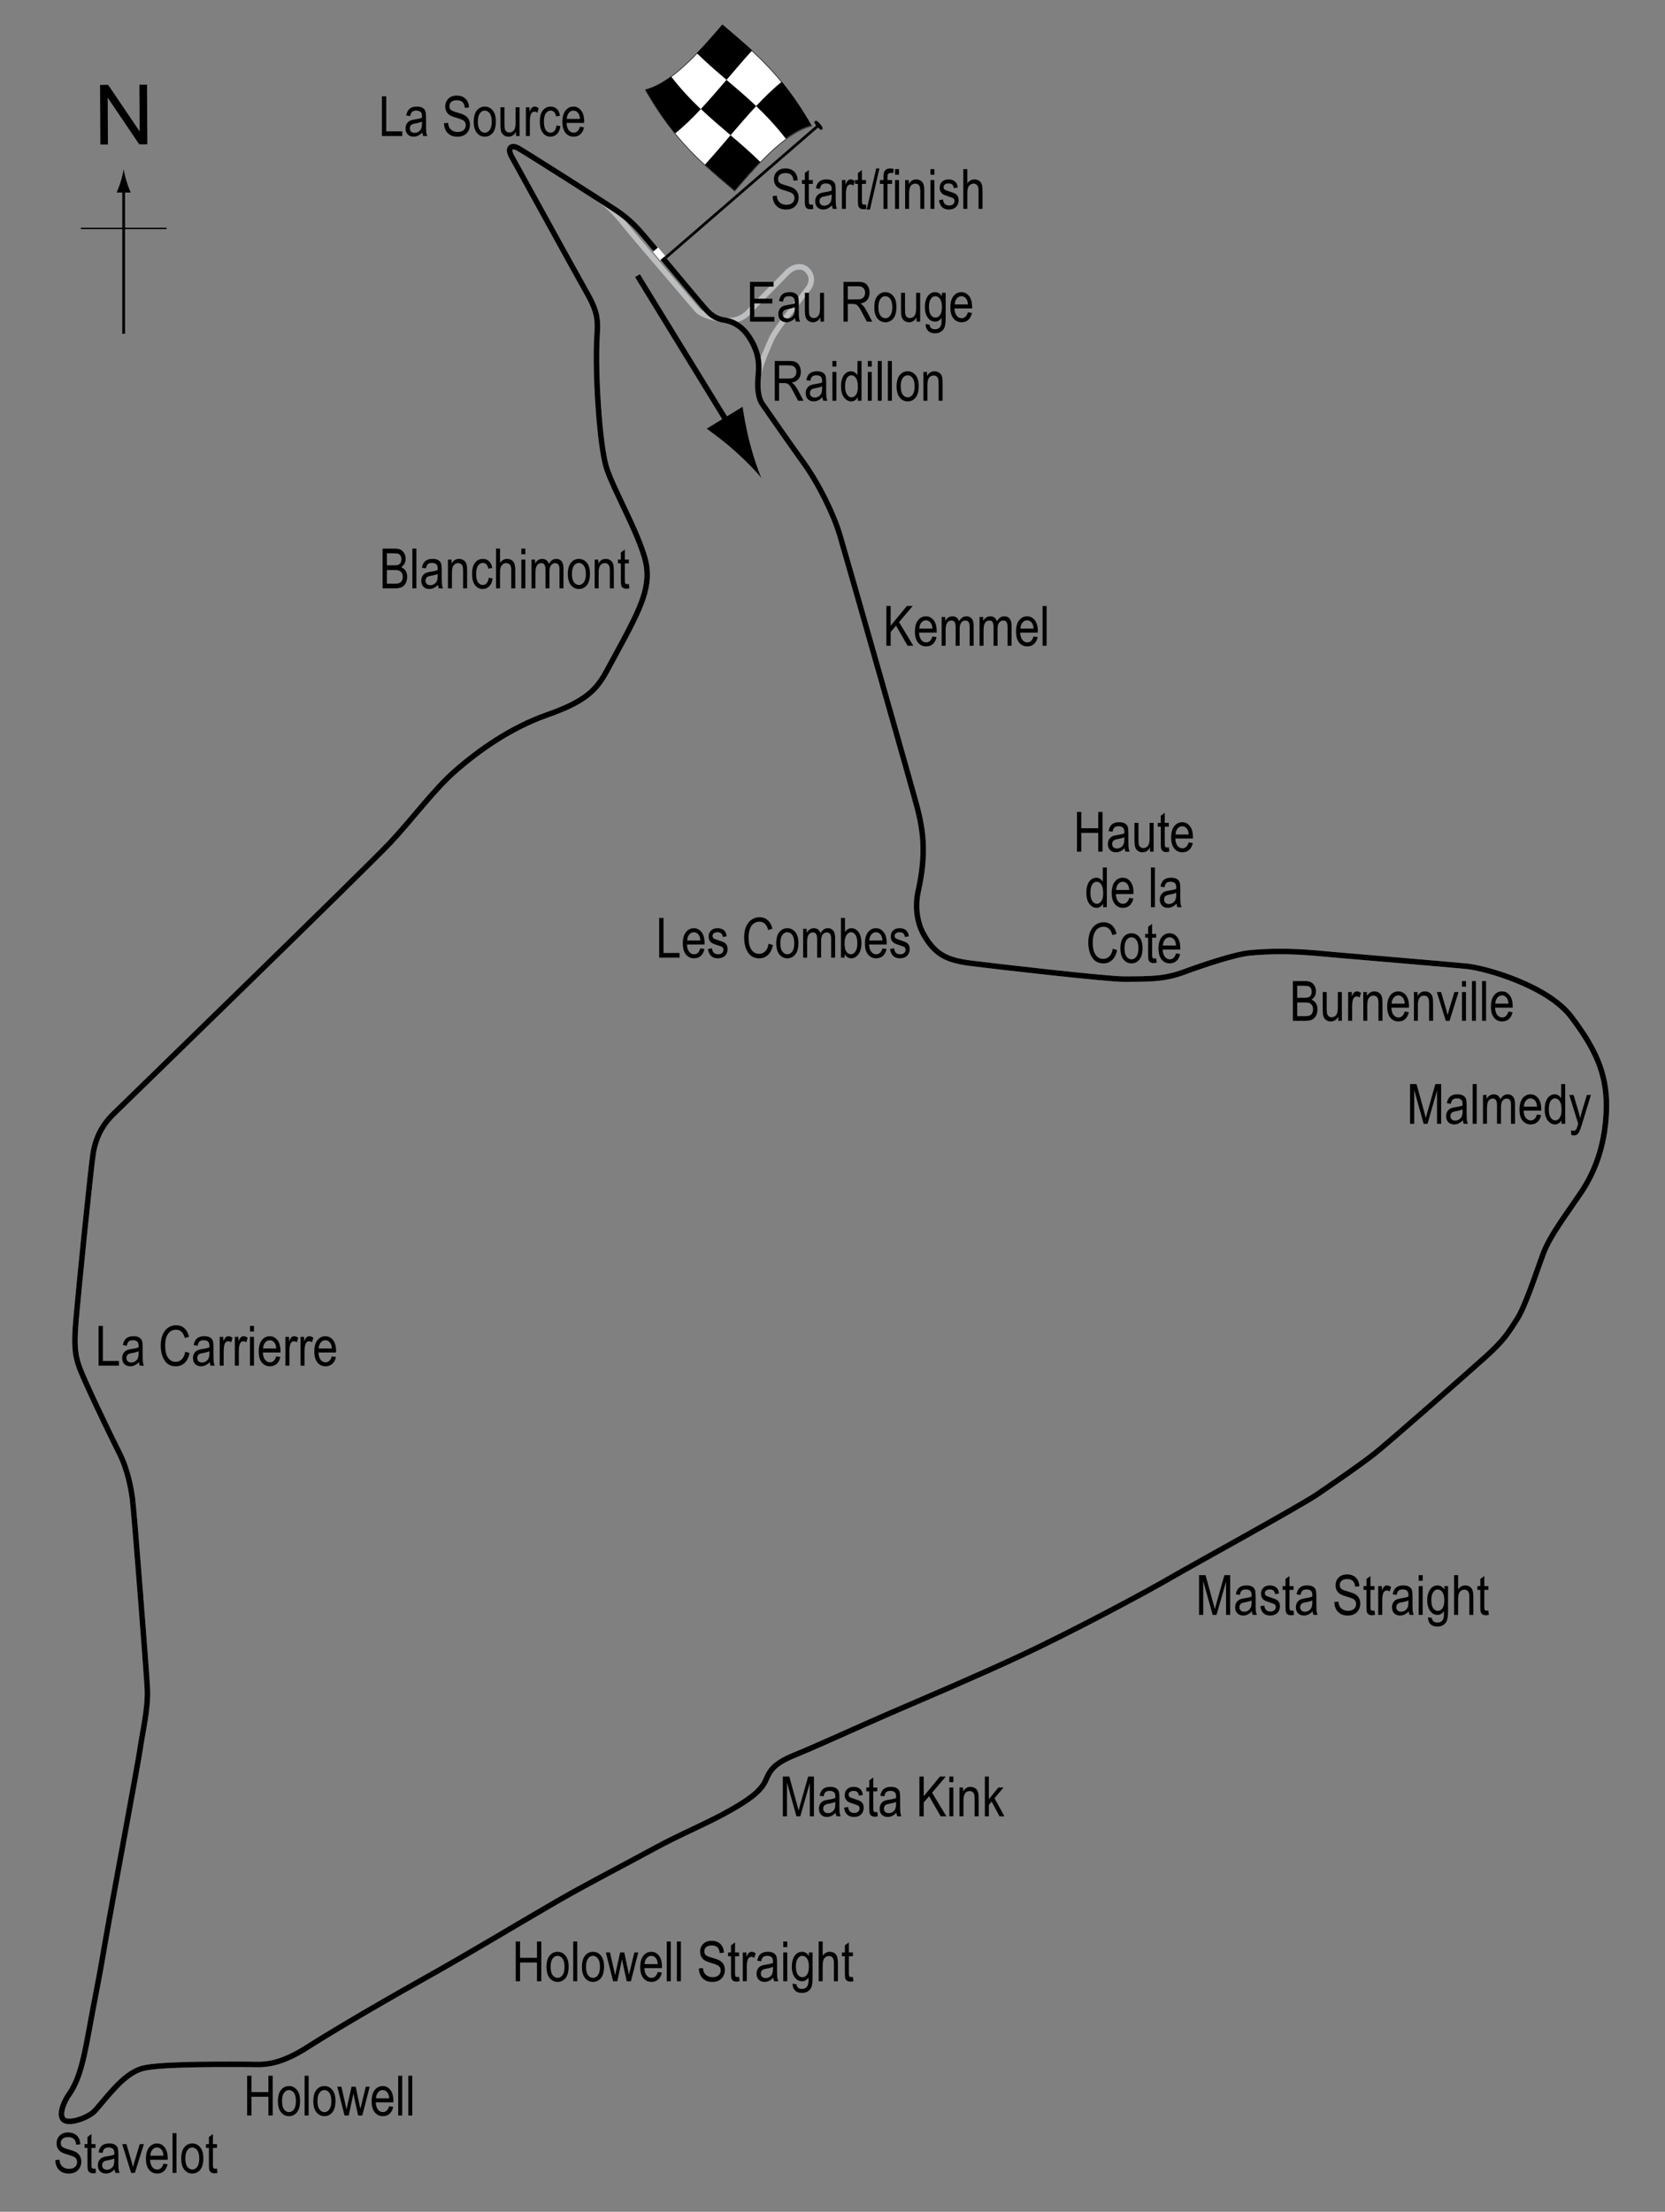 <?xml version="1.0" encoding="utf-8"?>
<!-- Generator: Adobe Illustrator 14.0.0, SVG Export Plug-In . SVG Version: 6.00 Build 43363)  -->
<!DOCTYPE svg PUBLIC "-//W3C//DTD SVG 1.1//EN" "http://www.w3.org/Graphics/SVG/1.1/DTD/svg11.dtd">
<svg version="1.1" xmlns="http://www.w3.org/2000/svg" xmlns:xlink="http://www.w3.org/1999/xlink" x="0px" y="0px" width="300px"
	 height="398.358px" viewBox="0 0 300 398.358" enable-background="new 0 0 300 398.358" xml:space="preserve">
<rect x="0" y="0" width="300" height="398.358" fill="#808080" stroke="none"/>
<g id="North">
	<g>
		<g>
			<g>
				<line fill="none" stroke="#000000" stroke-width="0.5" x1="22.28" y1="60.115" x2="22.28" y2="33.832"/>
				<path d="M21.769,32.651c-0.25,0.827-0.48,1.364-0.746,2.027h2.521c-0.112-0.237-0.496-1.2-0.745-2.027
					c-0.268-0.885-0.45-1.687-0.516-2.207C22.218,30.965,22.035,31.767,21.769,32.651z"/>
			</g>
		</g>
	</g>
	<line fill="none" stroke="#000000" stroke-width="0.25" x1="14.575" y1="41.141" x2="30.011" y2="41.141"/>
	<g>
		<path d="M18.086,26.032l-0.057-10.737l1.458-0.008l5.685,8.4l-0.045-8.43l1.362-0.007l0.057,10.737l-1.458,0.008l-5.685-8.407
			l0.045,8.438L18.086,26.032z"/>
	</g>
</g>
<g id="Flag_pre-1984">
	<g>
		<g>
			<path fill="#FFFFFF" stroke="#000000" stroke-width="0.1" d="M116.304,16.202c5.356,9.43,10.713,13.618,16.069,18.194
				c4.617-5.386,9.233-10.483,13.851-11.687c-5.357-9.43-10.714-13.617-16.071-18.194C125.537,9.901,120.92,14.999,116.304,16.202z"
				/>
			<path d="M136.241,19.109c1.786,1.696,3.571,3.586,5.357,5.879c1.539-1.133,3.078-1.968,4.617-2.37
				c-1.786-3.141-3.571-5.7-5.357-7.886C139.319,15.958,137.78,17.461,136.241,19.109z"/>
			<path d="M127.013,29.662c1.786,1.648,3.571,3.131,5.357,4.656c1.538-1.795,3.077-3.558,4.615-5.155
				c-1.786-1.755-3.571-3.287-5.357-4.805C130.09,26.161,128.551,27.973,127.013,29.662z"/>
			<path d="M126.281,19.63c1.786,1.697,3.571,3.2,5.357,4.718c1.539-1.803,3.077-3.594,4.616-5.242
				c-1.785-1.697-3.571-3.201-5.356-4.718C129.359,16.19,127.82,17.982,126.281,19.63z"/>
			<path d="M116.292,16.131c1.786,3.146,3.571,5.709,5.357,7.898c1.539-1.224,3.077-2.726,4.616-4.372
				c-1.786-1.698-3.571-3.592-5.357-5.889C119.369,14.9,117.831,15.732,116.292,16.131z"/>
			<path d="M125.556,9.579c1.785,1.754,3.571,3.286,5.356,4.804c1.538-1.802,3.077-3.615,4.615-5.304
				c-1.785-1.649-3.571-3.132-5.356-4.658C128.633,6.216,127.094,7.979,125.556,9.579z"/>
		</g>
	</g>
	<line fill="#FFFFFF" stroke="#000000" stroke-width="0.5" x1="147.666" y1="22.413" x2="119.862" y2="46.469"/>
	<path d="M146.833,21.833c-0.146,0.127-0.197,0.275,0.379,0.941c0.578,0.665,0.762,0.677,0.908,0.549
		c0.146-0.129,0.201-0.345-0.377-1.009C147.167,21.647,146.979,21.706,146.833,21.833z"/>
	<g>
		<line fill="none" stroke="#000000" x1="114.86" y1="49.652" x2="131.886" y2="77.405"/>
		<path d="M132.417,81.228c-1.929-1.725-3.356-2.744-5.073-4.027l6.46-3.936c0.083,0.783,0.604,3.851,1.254,6.355
			c0.696,2.685,1.48,5.027,2.124,6.461C136.202,84.852,134.481,83.08,132.417,81.228z"/>
	</g>
</g>
<g id="Pitlane_orignal">
	<path fill="none" stroke="#BCBEC0" d="M107.892,35.849c1.595,1.063,3.402,2.992,4.77,4.724
		c1.366,1.731,11.982,14.079,12.895,15.172c0.911,1.094,2.992,1.443,4.268,1.762"/>
</g>
<g id="Original_circuit">
	<path fill="none" stroke="#BCBEC0" d="M92.25,28.316c-0.992-1.737-0.091-2.278,1.094-1.641
		c1.185,0.638,15.946,10.024,17.951,11.391c2.005,1.367,3.427,2.855,4.647,4.283c1.975,2.309,9.387,11.24,10.935,13.031
		c0.888,1.025,1.823,2.005,3.646,2.278c1.822,0.273,3.372-0.273,4.648-1.731c1.274-1.458,5.558-5.65,6.56-6.744
		c1.003-1.093,2.522-1.518,3.524-0.698s1.271,2.195,0.396,3.432c-1.186,1.671-5.772,7.139-6.684,9.234s-2.187,4.921-2.369,6.834
		c-0.183,1.913,0.053,3.761,0.729,4.738c1.64,2.369,5.075,7.3,7.411,10.54c2.825,3.919,5.468,9.387,6.562,13.031
		c1.092,3.645,13.395,46.839,14.033,49.39c0.638,2.552,1.093,5.104,1.002,8.111c-0.092,3.006-0.593,5.284-0.957,7.016
		s-0.456,4.921,1.139,7.654c2.026,3.471,4.101,4.465,8.293,5.012s24.603,2.871,27.61,2.871c5.377,0,7.564-0.046,11.026-1.321
		c3.463-1.275,9.204-3.189,11.846-3.417c6.424-0.554,10.718-0.036,15.219,0.363c4.101,0.365,19.91,1.686,23.692,2.051
		c3.556,0.343,14.717,3.555,18.908,9.112c4.192,5.56,6.425,10.024,6.333,16.312c-0.091,6.288-1.913,11.391-4.557,15.31
		c-2.643,3.918-5.604,7.791-6.787,10.935c-1.212,3.215-3.235,9.569-4.785,11.938c-1.55,2.369-2.187,3.645-5.741,6.834
		c-3.554,3.19-17.223,15.218-19.865,17.314c-2.642,2.096-7.472,5.377-10.388,7.381c-2.917,2.005-22.988,13.02-26.198,14.899
		c-4.12,2.41-17.678,9.704-27.475,14.261c-7.674,3.57-15.753,6.996-23.19,10.206c-6.361,2.745-12.215,5.494-17.36,7.609
		c-3.92,1.61-4.414,2.904-5.148,4.557c-0.896,2.016-3.25,3.568-6.15,5.238c-4.192,2.415-9.044,4.324-14.124,7.108
		c-4.949,2.711-11.981,6.31-17.451,9.477c-7.894,4.572-14.993,8.909-23.737,13.806c-10.571,5.919-18.567,10.766-20.868,12.256
		c-5.695,3.69-8.473,3.248-10.662,3.235c-8.064-0.046-17.168,0.001-19.592,0.82c-3.235,1.093-5.842,4.812-8.247,7.518
		c-1.094,1.23-4.821,2.613-5.741,1.549c-0.866-1.002,0.333-3.456,0.957-4.328c2.668-3.727,3.08-8.849,4.967-18.407
		c0.683-3.463,1.361-7.453,1.685-9.34c1.19-6.91,5.923-32.167,6.288-34.811c0.365-2.643,1.458-7.199,1.276-10.661
		c-0.182-3.464-2.415-32.304-2.688-34.218s-0.811-5.172-2.416-8.338c-1.685-3.325-6.196-12.758-7.107-15.218
		s-1.002-4.375-0.638-8.748c0.365-4.374,2.643-27.246,3.098-29.98c0.456-2.733,1.595-5.012,3.645-7.017
		c2.626-2.567,45.654-44.377,49.845-48.843c4.191-4.464,7.929-9.659,11.938-13.121c4.01-3.463,9.66-7.564,16.402-9.933
		c6.743-2.37,8.781-4.372,10.661-7.838c5.24-9.659,7.791-13.896,7.245-18.635c-0.547-4.738-6.151-14.17-7.335-18.271
		c-1.185-4.101-2.006-16.813-1.642-23.237c0.171-3.002,0.264-4.349-1.821-8.019C103.458,48.728,92.978,29.592,92.25,28.316z"/>
</g>
<g id="Original_circuit_2">
	<path fill="none" stroke="#000000" d="M92.25,28.316c-0.992-1.737-0.091-2.278,1.094-1.641
		c1.185,0.638,15.946,10.024,17.951,11.391c2.005,1.367,3.427,2.855,4.647,4.283c1.975,2.309,9.387,11.24,10.935,13.031
		c0.729,0.841,1.488,1.651,2.744,2.066c0.275,0.091,0.574,0.163,0.901,0.212c1.822,0.273,3.342,1.339,4.463,3.056
		c2,3.063,1.795,5.358,1.612,7.272c-0.029,0.308-0.048,0.615-0.056,0.916c-0.039,1.57,0.218,3.002,0.785,3.822
		c1.64,2.369,5.075,7.3,7.411,10.54c2.825,3.919,5.468,9.387,6.562,13.031c1.092,3.645,13.395,46.839,14.033,49.39
		c0.638,2.552,1.093,5.104,1.002,8.111c-0.092,3.006-0.593,5.284-0.957,7.016s-0.456,4.921,1.139,7.654
		c2.026,3.471,4.101,4.465,8.293,5.012s24.603,2.871,27.61,2.871c5.377,0,7.564-0.046,11.026-1.321
		c3.463-1.275,9.204-3.189,11.846-3.417c6.424-0.554,10.718-0.036,15.219,0.363c4.101,0.365,19.91,1.686,23.692,2.051
		c3.556,0.343,14.717,3.555,18.908,9.112c4.192,5.56,6.425,10.024,6.333,16.312c-0.091,6.288-1.913,11.391-4.557,15.31
		c-2.643,3.918-5.604,7.791-6.787,10.935c-1.212,3.215-3.235,9.569-4.785,11.938c-1.55,2.369-2.187,3.645-5.741,6.834
		c-3.554,3.19-17.223,15.218-19.865,17.314c-2.642,2.096-7.472,5.377-10.388,7.381c-2.917,2.005-22.988,13.02-26.198,14.899
		c-4.12,2.41-17.678,9.704-27.475,14.261c-7.674,3.57-15.753,6.996-23.19,10.206c-6.361,2.745-12.215,5.494-17.36,7.609
		c-3.92,1.61-4.414,2.904-5.148,4.557c-0.896,2.016-3.25,3.568-6.15,5.238c-4.192,2.415-9.044,4.324-14.124,7.108
		c-4.949,2.711-11.981,6.31-17.451,9.477c-7.894,4.572-14.993,8.909-23.737,13.806c-10.571,5.919-18.567,10.766-20.868,12.256
		c-5.695,3.69-8.473,3.248-10.662,3.235c-8.064-0.046-17.168,0.001-19.592,0.82c-3.235,1.093-5.842,4.812-8.247,7.518
		c-1.094,1.23-4.821,2.613-5.741,1.549c-0.866-1.002,0.333-3.456,0.957-4.328c2.668-3.727,3.08-8.849,4.967-18.407
		c0.683-3.463,1.361-7.453,1.685-9.34c1.19-6.91,5.923-32.167,6.288-34.811c0.365-2.643,1.458-7.199,1.276-10.661
		c-0.182-3.464-2.415-32.304-2.688-34.218s-0.811-5.172-2.416-8.338c-1.685-3.325-6.196-12.758-7.107-15.218
		s-1.002-4.375-0.638-8.748c0.365-4.374,2.643-27.246,3.098-29.98c0.456-2.733,1.595-5.012,3.645-7.017
		c2.626-2.567,45.654-44.377,49.845-48.843c4.191-4.464,7.929-9.659,11.938-13.121c4.01-3.463,9.66-7.564,16.402-9.933
		c6.743-2.37,8.781-4.372,10.661-7.838c5.24-9.659,7.791-13.896,7.245-18.635c-0.547-4.738-6.151-14.17-7.335-18.271
		c-1.185-4.101-2.006-16.813-1.642-23.237c0.171-3.002,0.264-4.349-1.821-8.019C103.458,48.728,92.978,29.592,92.25,28.316z"/>
</g>
<g id="Startline_pre-1984">
	<line fill="none" stroke="#FFFFFF" stroke-width="2" x1="119.223" y1="45.326" x2="118.281" y2="46.116"/>
</g>
<g id="Labels_original">
	<g>
		<path d="M139.225,35.315l0.732-0.078c0.039,0.394,0.128,0.701,0.266,0.92c0.139,0.22,0.337,0.396,0.594,0.53s0.547,0.2,0.869,0.2
			c0.462,0,0.821-0.113,1.076-0.338c0.256-0.226,0.384-0.519,0.384-0.88c0-0.211-0.046-0.396-0.14-0.553
			c-0.092-0.158-0.232-0.287-0.42-0.388c-0.187-0.101-0.591-0.243-1.213-0.427c-0.554-0.165-0.947-0.33-1.182-0.496
			s-0.417-0.377-0.547-0.632s-0.195-0.544-0.195-0.867c0-0.58,0.188-1.053,0.562-1.421s0.879-0.552,1.514-0.552
			c0.437,0,0.817,0.086,1.146,0.259c0.326,0.172,0.58,0.42,0.762,0.742c0.18,0.322,0.277,0.702,0.29,1.138l-0.747,0.068
			c-0.039-0.465-0.178-0.811-0.418-1.035c-0.238-0.225-0.575-0.337-1.008-0.337c-0.439,0-0.774,0.099-1.006,0.295
			s-0.347,0.452-0.347,0.764c0,0.29,0.085,0.514,0.254,0.674c0.169,0.159,0.55,0.321,1.143,0.484c0.579,0.16,0.985,0.299,1.22,0.417
			c0.358,0.183,0.628,0.423,0.811,0.721c0.183,0.298,0.274,0.653,0.274,1.066c0,0.41-0.096,0.783-0.288,1.119
			c-0.192,0.337-0.453,0.593-0.783,0.769c-0.331,0.175-0.729,0.263-1.194,0.263c-0.726,0-1.305-0.218-1.735-0.654
			C139.465,36.651,139.242,36.061,139.225,35.315z"/>
		<path d="M146.457,36.833l0.098,0.776c-0.198,0.052-0.378,0.078-0.537,0.078c-0.251,0-0.452-0.05-0.605-0.149
			s-0.258-0.235-0.315-0.408c-0.057-0.172-0.085-0.516-0.085-1.03v-2.983h-0.527v-0.684h0.527V31.15l0.718-0.527v1.812h0.728v0.684
			h-0.728v3.032c0,0.28,0.021,0.46,0.063,0.542c0.062,0.117,0.178,0.176,0.347,0.176C146.22,36.868,146.327,36.856,146.457,36.833z"
			/>
		<path d="M149.904,36.98c-0.241,0.25-0.491,0.439-0.752,0.566s-0.53,0.19-0.811,0.19c-0.442,0-0.796-0.133-1.06-0.4
			s-0.396-0.626-0.396-1.079c0-0.299,0.062-0.565,0.186-0.796s0.293-0.412,0.508-0.542s0.54-0.226,0.977-0.288
			c0.586-0.086,1.016-0.188,1.289-0.308l0.005-0.225c0-0.355-0.063-0.604-0.19-0.747c-0.179-0.208-0.454-0.313-0.825-0.313
			c-0.335,0-0.586,0.069-0.752,0.208s-0.288,0.4-0.366,0.783l-0.708-0.117c0.101-0.557,0.305-0.962,0.613-1.216
			c0.307-0.254,0.747-0.381,1.32-0.381c0.446,0,0.796,0.084,1.05,0.251s0.414,0.375,0.481,0.623c0.066,0.248,0.1,0.609,0.1,1.084
			v1.172c0,0.82,0.016,1.337,0.047,1.55c0.03,0.213,0.092,0.421,0.183,0.623h-0.752C149.975,37.44,149.926,37.228,149.904,36.98z
			 M149.845,35.017c-0.264,0.13-0.656,0.241-1.177,0.332c-0.303,0.052-0.515,0.111-0.635,0.178s-0.214,0.161-0.281,0.283
			c-0.066,0.122-0.1,0.263-0.1,0.422c0,0.248,0.076,0.445,0.229,0.593s0.364,0.222,0.635,0.222c0.257,0,0.491-0.067,0.7-0.2
			c0.211-0.133,0.367-0.312,0.472-0.535s0.156-0.548,0.156-0.974V35.017z"/>
		<path d="M151.696,37.62v-5.186h0.649v0.786c0.166-0.365,0.318-0.606,0.456-0.725c0.139-0.119,0.294-0.178,0.467-0.178
			c0.241,0,0.486,0.094,0.737,0.283l-0.244,0.815c-0.179-0.127-0.354-0.19-0.522-0.19c-0.153,0-0.293,0.054-0.42,0.161
			s-0.217,0.257-0.269,0.449c-0.091,0.335-0.137,0.692-0.137,1.069v2.715H151.696z"/>
		<path d="M156.027,36.833l0.098,0.776c-0.198,0.052-0.378,0.078-0.537,0.078c-0.251,0-0.452-0.05-0.605-0.149
			s-0.258-0.235-0.315-0.408c-0.057-0.172-0.085-0.516-0.085-1.03v-2.983h-0.527v-0.684h0.527V31.15l0.718-0.527v1.812h0.728v0.684
			h-0.728v3.032c0,0.28,0.021,0.46,0.063,0.542c0.062,0.117,0.178,0.176,0.347,0.176C155.791,36.868,155.897,36.856,156.027,36.833z
			"/>
		<path d="M156.169,37.737l1.7-7.397h0.586l-1.705,7.397H156.169z"/>
		<path d="M159.186,37.62v-4.502h-0.64v-0.684h0.64v-0.552c0-0.407,0.042-0.712,0.127-0.916s0.215-0.359,0.39-0.466
			s0.394-0.161,0.658-0.161c0.206,0,0.431,0.031,0.676,0.093l-0.107,0.762c-0.149-0.033-0.291-0.049-0.425-0.049
			c-0.215,0-0.369,0.056-0.461,0.168c-0.094,0.112-0.14,0.326-0.14,0.642v0.479h0.83v0.684h-0.83v4.502H159.186z"/>
		<path d="M161.266,31.472v-1.011h0.718v1.011H161.266z M161.266,37.62v-5.186h0.718v5.186H161.266z"/>
		<path d="M163.087,37.62v-5.186h0.649v0.732c0.156-0.285,0.347-0.498,0.572-0.638c0.227-0.141,0.485-0.211,0.778-0.211
			c0.227,0,0.438,0.045,0.631,0.134s0.35,0.207,0.468,0.352c0.119,0.145,0.207,0.333,0.266,0.564s0.088,0.586,0.088,1.064v3.188
			h-0.718v-3.158c0-0.381-0.032-0.66-0.098-0.836c-0.065-0.176-0.167-0.312-0.306-0.408c-0.138-0.096-0.298-0.144-0.48-0.144
			c-0.345,0-0.62,0.129-0.825,0.386s-0.308,0.699-0.308,1.325v2.835H163.087z"/>
		<path d="M167.648,31.472v-1.011h0.718v1.011H167.648z M167.648,37.62v-5.186h0.718v5.186H167.648z"/>
		<path d="M169.191,36.067l0.718-0.137c0.042,0.366,0.157,0.639,0.346,0.816c0.188,0.179,0.438,0.268,0.75,0.268
			c0.313,0,0.554-0.077,0.724-0.232c0.171-0.155,0.256-0.351,0.256-0.588c0-0.205-0.073-0.365-0.22-0.479
			c-0.101-0.078-0.345-0.176-0.732-0.293c-0.56-0.172-0.935-0.319-1.123-0.439s-0.335-0.282-0.439-0.483s-0.156-0.431-0.156-0.688
			c0-0.443,0.142-0.802,0.425-1.079s0.676-0.415,1.177-0.415c0.315,0,0.594,0.057,0.832,0.171c0.24,0.114,0.423,0.267,0.55,0.459
			s0.215,0.467,0.264,0.825l-0.703,0.117c-0.065-0.566-0.373-0.85-0.923-0.85c-0.313,0-0.545,0.063-0.698,0.187
			c-0.153,0.125-0.229,0.285-0.229,0.479c0,0.191,0.073,0.342,0.22,0.453c0.089,0.064,0.35,0.168,0.783,0.311
			c0.597,0.189,0.982,0.34,1.157,0.453s0.312,0.266,0.409,0.46c0.097,0.194,0.146,0.425,0.146,0.692
			c0,0.496-0.157,0.897-0.471,1.203c-0.314,0.307-0.743,0.46-1.287,0.46C169.945,37.737,169.354,37.18,169.191,36.067z"/>
		<path d="M173.571,37.62v-7.158h0.718v2.568c0.169-0.238,0.36-0.416,0.573-0.535c0.214-0.119,0.449-0.178,0.706-0.178
			c0.452,0,0.81,0.144,1.071,0.432c0.263,0.288,0.394,0.816,0.394,1.584v3.286h-0.718v-3.286c0-0.449-0.08-0.771-0.239-0.967
			s-0.379-0.293-0.659-0.293c-0.313,0-0.578,0.125-0.799,0.376c-0.219,0.25-0.329,0.695-0.329,1.333v2.837H173.571z"/>
	</g>
	<g>
		<path d="M68.816,24.503v-7.158h0.776v6.313h2.891v0.845H68.816z"/>
		<path d="M76.091,23.863c-0.241,0.25-0.491,0.439-0.752,0.566s-0.53,0.19-0.811,0.19c-0.442,0-0.796-0.133-1.06-0.4
			s-0.396-0.626-0.396-1.079c0-0.299,0.062-0.565,0.186-0.796s0.293-0.412,0.508-0.542s0.54-0.226,0.977-0.288
			c0.586-0.086,1.016-0.188,1.289-0.308l0.005-0.225c0-0.355-0.063-0.604-0.19-0.747c-0.179-0.208-0.454-0.313-0.825-0.313
			c-0.335,0-0.586,0.07-0.752,0.208c-0.166,0.139-0.288,0.4-0.366,0.783l-0.708-0.117c0.101-0.557,0.305-0.962,0.613-1.216
			c0.307-0.254,0.747-0.381,1.32-0.381c0.446,0,0.796,0.084,1.05,0.251s0.414,0.375,0.481,0.623c0.066,0.248,0.1,0.609,0.1,1.084
			v1.172c0,0.82,0.016,1.337,0.047,1.55c0.03,0.213,0.092,0.421,0.183,0.623h-0.752C76.163,24.324,76.114,24.111,76.091,23.863z
			 M76.033,21.9c-0.264,0.13-0.656,0.241-1.177,0.332c-0.303,0.052-0.515,0.111-0.635,0.178s-0.214,0.161-0.281,0.283
			c-0.066,0.122-0.1,0.263-0.1,0.422c0,0.248,0.076,0.445,0.229,0.593s0.364,0.222,0.635,0.222c0.257,0,0.491-0.067,0.7-0.2
			c0.211-0.133,0.367-0.312,0.472-0.535s0.156-0.548,0.156-0.974V21.9z"/>
		<path d="M80.002,22.198l0.732-0.078c0.039,0.394,0.128,0.701,0.266,0.92c0.139,0.22,0.337,0.396,0.594,0.53s0.547,0.2,0.869,0.2
			c0.462,0,0.821-0.113,1.076-0.338c0.256-0.226,0.384-0.519,0.384-0.88c0-0.211-0.046-0.396-0.14-0.553
			c-0.092-0.158-0.232-0.287-0.42-0.388c-0.187-0.101-0.591-0.243-1.213-0.427c-0.554-0.165-0.947-0.33-1.182-0.496
			s-0.417-0.377-0.547-0.632s-0.195-0.544-0.195-0.867c0-0.58,0.188-1.053,0.562-1.421s0.879-0.552,1.514-0.552
			c0.437,0,0.817,0.086,1.146,0.259c0.326,0.172,0.58,0.42,0.762,0.742c0.18,0.322,0.277,0.702,0.29,1.138l-0.747,0.068
			c-0.039-0.465-0.178-0.811-0.418-1.035c-0.238-0.225-0.575-0.337-1.008-0.337c-0.439,0-0.774,0.099-1.006,0.295
			s-0.347,0.452-0.347,0.764c0,0.29,0.085,0.514,0.254,0.674c0.169,0.159,0.55,0.321,1.143,0.484c0.579,0.16,0.985,0.299,1.22,0.417
			c0.358,0.183,0.628,0.423,0.811,0.721c0.183,0.298,0.274,0.653,0.274,1.066c0,0.41-0.096,0.783-0.288,1.119
			c-0.192,0.337-0.453,0.593-0.783,0.769c-0.331,0.175-0.729,0.263-1.194,0.263c-0.726,0-1.305-0.218-1.735-0.654
			C80.243,23.535,80.019,22.944,80.002,22.198z"/>
		<path d="M85.359,21.91c0-0.895,0.188-1.571,0.563-2.026c0.377-0.456,0.853-0.684,1.429-0.684c0.566,0,1.04,0.228,1.421,0.684
			s0.571,1.113,0.571,1.973c0,0.931-0.188,1.625-0.562,2.08s-0.852,0.684-1.431,0.684c-0.569,0-1.044-0.229-1.423-0.686
			C85.548,23.477,85.359,22.802,85.359,21.91z M86.096,21.908c0,0.671,0.122,1.171,0.366,1.499s0.547,0.491,0.908,0.491
			c0.339,0,0.629-0.166,0.872-0.496c0.242-0.331,0.363-0.829,0.363-1.494c0-0.668-0.122-1.166-0.366-1.494s-0.547-0.491-0.908-0.491
			c-0.342,0-0.633,0.165-0.874,0.494S86.096,21.243,86.096,21.908z"/>
		<path d="M92.976,24.503v-0.762c-0.166,0.293-0.361,0.513-0.586,0.659s-0.479,0.22-0.762,0.22c-0.335,0-0.622-0.09-0.859-0.271
			s-0.396-0.409-0.476-0.686c-0.08-0.277-0.12-0.654-0.12-1.133v-3.213h0.718v2.876c0,0.534,0.027,0.891,0.08,1.072
			c0.055,0.181,0.153,0.326,0.299,0.435c0.145,0.109,0.31,0.164,0.495,0.164c0.345,0,0.628-0.142,0.85-0.425
			c0.188-0.244,0.283-0.692,0.283-1.343v-2.778h0.723v5.186H92.976z"/>
		<path d="M94.753,24.503v-5.186h0.649v0.786c0.166-0.365,0.318-0.606,0.457-0.725c0.138-0.119,0.293-0.178,0.466-0.178
			c0.241,0,0.486,0.094,0.737,0.283l-0.244,0.815c-0.179-0.127-0.354-0.19-0.522-0.19c-0.153,0-0.293,0.054-0.42,0.161
			s-0.217,0.257-0.269,0.449c-0.091,0.335-0.137,0.692-0.137,1.069v2.715H94.753z"/>
		<path d="M100.266,22.604l0.708,0.112c-0.081,0.619-0.286,1.09-0.612,1.416c-0.328,0.326-0.721,0.488-1.18,0.488
			c-0.557,0-1.015-0.229-1.375-0.686c-0.359-0.458-0.539-1.134-0.539-2.029c0-0.902,0.182-1.578,0.545-2.029
			c0.362-0.451,0.829-0.676,1.398-0.676c0.439,0,0.81,0.137,1.111,0.41c0.301,0.273,0.493,0.684,0.578,1.23l-0.698,0.127
			c-0.068-0.35-0.188-0.612-0.356-0.785c-0.169-0.174-0.373-0.26-0.61-0.26c-0.354,0-0.648,0.157-0.882,0.471
			c-0.232,0.314-0.349,0.813-0.349,1.497c0,0.707,0.111,1.217,0.335,1.533c0.223,0.316,0.508,0.474,0.856,0.474
			c0.273,0,0.507-0.105,0.7-0.315C100.091,23.373,100.214,23.046,100.266,22.604z"/>
		<path d="M104.49,22.833l0.742,0.112c-0.124,0.553-0.348,0.971-0.671,1.252c-0.324,0.282-0.726,0.422-1.204,0.422
			c-0.603,0-1.09-0.229-1.462-0.686c-0.373-0.458-0.56-1.117-0.56-1.98c0-0.895,0.188-1.578,0.563-2.048
			c0.377-0.47,0.853-0.706,1.429-0.706c0.55,0,1.009,0.231,1.377,0.693s0.552,1.131,0.552,2.007l-0.005,0.234h-3.174
			c0.029,0.583,0.164,1.022,0.405,1.318s0.534,0.444,0.879,0.444C103.902,23.897,104.278,23.542,104.49,22.833z M102.122,21.412
			h2.373c-0.032-0.449-0.129-0.785-0.288-1.006c-0.231-0.322-0.525-0.483-0.884-0.483c-0.322,0-0.598,0.134-0.825,0.403
			S102.144,20.957,102.122,21.412z"/>
	</g>
	<g>
		<path d="M135.134,57.925v-7.158h4.243v0.845h-3.467v2.188h3.247v0.845h-3.247v2.437h3.604v0.845H135.134z"/>
		<path d="M143.254,57.285c-0.241,0.25-0.491,0.439-0.752,0.566s-0.53,0.19-0.811,0.19c-0.442,0-0.796-0.133-1.06-0.4
			s-0.396-0.626-0.396-1.079c0-0.299,0.062-0.565,0.186-0.796s0.293-0.412,0.508-0.542s0.54-0.226,0.977-0.288
			c0.586-0.086,1.016-0.188,1.289-0.308l0.005-0.225c0-0.355-0.063-0.604-0.19-0.747c-0.179-0.208-0.454-0.313-0.825-0.313
			c-0.335,0-0.586,0.07-0.752,0.208c-0.166,0.139-0.288,0.4-0.366,0.783l-0.708-0.117c0.101-0.557,0.306-0.962,0.612-1.216
			c0.309-0.254,0.748-0.381,1.321-0.381c0.446,0,0.796,0.084,1.05,0.251s0.414,0.375,0.48,0.623
			c0.067,0.248,0.101,0.609,0.101,1.084v1.172c0,0.82,0.016,1.337,0.046,1.55c0.031,0.213,0.093,0.421,0.184,0.623h-0.752
			C143.326,57.746,143.277,57.533,143.254,57.285z M143.196,55.322c-0.264,0.13-0.656,0.241-1.177,0.332
			c-0.303,0.052-0.515,0.111-0.635,0.178s-0.214,0.161-0.28,0.283c-0.067,0.122-0.101,0.263-0.101,0.422
			c0,0.248,0.076,0.445,0.229,0.593s0.364,0.222,0.635,0.222c0.257,0,0.49-0.067,0.701-0.2c0.209-0.133,0.366-0.312,0.471-0.535
			s0.156-0.548,0.156-0.974V55.322z"/>
		<path d="M147.83,57.925v-0.762c-0.166,0.293-0.361,0.513-0.586,0.659s-0.479,0.22-0.762,0.22c-0.335,0-0.622-0.09-0.859-0.271
			s-0.396-0.409-0.476-0.686c-0.08-0.277-0.12-0.654-0.12-1.133v-3.213h0.718v2.876c0,0.534,0.027,0.891,0.08,1.072
			c0.055,0.181,0.153,0.326,0.299,0.435c0.145,0.109,0.31,0.164,0.495,0.164c0.345,0,0.628-0.142,0.85-0.425
			c0.188-0.244,0.283-0.692,0.283-1.343v-2.778h0.723v5.186H147.83z"/>
		<path d="M151.985,57.925v-7.158h2.603c0.544,0,0.944,0.067,1.204,0.2c0.258,0.133,0.471,0.355,0.637,0.666
			s0.249,0.671,0.249,1.081c0,0.54-0.141,0.978-0.423,1.313c-0.281,0.335-0.69,0.548-1.228,0.639
			c0.218,0.131,0.384,0.264,0.498,0.398c0.231,0.273,0.435,0.578,0.61,0.913l1.025,1.948h-0.977l-0.783-1.488
			c-0.303-0.583-0.532-0.975-0.687-1.177s-0.304-0.338-0.448-0.409c-0.145-0.07-0.348-0.105-0.607-0.105h-0.897v3.179H151.985z
			 M152.761,53.926h1.67c0.364,0,0.642-0.044,0.83-0.132s0.339-0.226,0.449-0.415s0.166-0.409,0.166-0.659
			c0-0.361-0.105-0.646-0.317-0.852s-0.525-0.31-0.942-0.31h-1.855V53.926z"/>
		<path d="M157.532,55.332c0-0.895,0.188-1.571,0.564-2.026c0.375-0.456,0.852-0.684,1.428-0.684c0.566,0,1.04,0.228,1.421,0.684
			s0.571,1.113,0.571,1.973c0,0.931-0.188,1.625-0.562,2.08s-0.852,0.684-1.431,0.684c-0.569,0-1.044-0.229-1.424-0.686
			C157.721,56.898,157.532,56.224,157.532,55.332z M158.269,55.33c0,0.671,0.122,1.171,0.366,1.499s0.547,0.491,0.908,0.491
			c0.339,0,0.629-0.166,0.871-0.496c0.243-0.331,0.364-0.829,0.364-1.494c0-0.668-0.122-1.166-0.366-1.494s-0.547-0.491-0.908-0.491
			c-0.342,0-0.633,0.165-0.874,0.494S158.269,54.665,158.269,55.33z"/>
		<path d="M165.149,57.925v-0.762c-0.166,0.293-0.361,0.513-0.586,0.659s-0.479,0.22-0.762,0.22c-0.335,0-0.622-0.09-0.859-0.271
			s-0.396-0.409-0.477-0.686c-0.079-0.277-0.119-0.654-0.119-1.133v-3.213h0.718v2.876c0,0.534,0.026,0.891,0.081,1.072
			c0.053,0.181,0.152,0.326,0.297,0.435c0.146,0.109,0.311,0.164,0.496,0.164c0.345,0,0.628-0.142,0.85-0.425
			c0.188-0.244,0.283-0.692,0.283-1.343v-2.778h0.723v5.186H165.149z"/>
		<path d="M166.785,58.354l0.703,0.127c0.032,0.278,0.13,0.485,0.293,0.622c0.163,0.136,0.389,0.204,0.679,0.204
			c0.315,0,0.567-0.076,0.754-0.227c0.188-0.151,0.315-0.377,0.384-0.676c0.042-0.183,0.063-0.566,0.063-1.153
			c-0.156,0.223-0.332,0.392-0.527,0.504c-0.195,0.113-0.412,0.17-0.649,0.17c-0.508,0-0.93-0.215-1.265-0.645
			c-0.384-0.495-0.576-1.157-0.576-1.987c0-0.557,0.085-1.043,0.254-1.46s0.392-0.723,0.666-0.918
			c0.275-0.195,0.584-0.293,0.926-0.293c0.251,0,0.479,0.062,0.686,0.184c0.207,0.123,0.391,0.308,0.55,0.553v-0.62h0.664v4.482
			c0,0.797-0.065,1.366-0.195,1.707s-0.344,0.609-0.64,0.806s-0.652,0.295-1.069,0.295c-0.55,0-0.974-0.148-1.27-0.444
			S166.775,58.878,166.785,58.354z M167.38,55.239c0,0.682,0.112,1.18,0.338,1.493c0.225,0.313,0.5,0.47,0.827,0.47
			c0.325,0,0.603-0.153,0.831-0.46c0.229-0.307,0.343-0.795,0.343-1.464c0-0.653-0.117-1.138-0.353-1.457
			c-0.234-0.318-0.521-0.477-0.856-0.477c-0.3,0-0.563,0.159-0.79,0.477C167.494,54.14,167.38,54.613,167.38,55.239z"/>
		<path d="M174.392,56.255l0.742,0.112c-0.124,0.553-0.348,0.971-0.671,1.252c-0.324,0.282-0.726,0.422-1.204,0.422
			c-0.603,0-1.09-0.229-1.462-0.686c-0.373-0.458-0.56-1.117-0.56-1.98c0-0.895,0.188-1.578,0.563-2.048
			c0.377-0.47,0.853-0.706,1.429-0.706c0.55,0,1.009,0.231,1.377,0.693s0.552,1.131,0.552,2.007l-0.005,0.234h-3.174
			c0.029,0.583,0.164,1.022,0.405,1.318s0.534,0.444,0.879,0.444C173.804,57.319,174.18,56.964,174.392,56.255z M172.024,54.834
			h2.373c-0.032-0.449-0.129-0.785-0.288-1.006c-0.231-0.322-0.525-0.483-0.884-0.483c-0.322,0-0.598,0.134-0.825,0.403
			S172.046,54.378,172.024,54.834z"/>
	</g>
	<g>
		<path d="M139.598,72.175v-7.158h2.603c0.544,0,0.944,0.067,1.204,0.2c0.258,0.133,0.471,0.355,0.637,0.666
			s0.249,0.671,0.249,1.081c0,0.54-0.141,0.978-0.423,1.313c-0.281,0.335-0.69,0.548-1.228,0.639
			c0.218,0.131,0.384,0.264,0.498,0.398c0.231,0.273,0.435,0.578,0.61,0.913l1.025,1.948h-0.977l-0.783-1.488
			c-0.303-0.583-0.532-0.975-0.687-1.177s-0.304-0.338-0.448-0.409c-0.145-0.07-0.348-0.105-0.607-0.105h-0.897v3.179H139.598z
			 M140.375,68.176h1.67c0.364,0,0.642-0.044,0.83-0.132s0.339-0.226,0.449-0.415s0.166-0.409,0.166-0.659
			c0-0.361-0.105-0.646-0.317-0.852s-0.525-0.31-0.942-0.31h-1.855V68.176z"/>
		<path d="M148.187,71.536c-0.241,0.25-0.491,0.439-0.752,0.566s-0.53,0.19-0.811,0.19c-0.442,0-0.796-0.133-1.06-0.4
			s-0.396-0.626-0.396-1.079c0-0.299,0.062-0.565,0.186-0.796s0.293-0.412,0.508-0.542s0.54-0.226,0.977-0.288
			c0.586-0.086,1.016-0.188,1.289-0.308l0.005-0.225c0-0.355-0.063-0.604-0.19-0.747c-0.179-0.208-0.454-0.313-0.825-0.313
			c-0.335,0-0.586,0.069-0.752,0.208s-0.288,0.4-0.366,0.783l-0.708-0.117c0.101-0.557,0.305-0.962,0.613-1.216
			c0.307-0.254,0.747-0.381,1.32-0.381c0.446,0,0.796,0.084,1.05,0.251s0.414,0.375,0.481,0.623c0.066,0.248,0.1,0.609,0.1,1.084
			v1.172c0,0.82,0.016,1.337,0.047,1.55c0.03,0.213,0.092,0.421,0.183,0.623h-0.752C148.258,71.996,148.209,71.783,148.187,71.536z
			 M148.128,69.573c-0.264,0.13-0.656,0.241-1.177,0.332c-0.303,0.052-0.515,0.111-0.635,0.178s-0.214,0.161-0.281,0.283
			c-0.066,0.122-0.1,0.263-0.1,0.422c0,0.248,0.076,0.445,0.229,0.593s0.364,0.222,0.635,0.222c0.257,0,0.491-0.067,0.7-0.2
			c0.211-0.133,0.367-0.312,0.472-0.535s0.156-0.548,0.156-0.974V69.573z"/>
		<path d="M149.979,66.028v-1.011h0.718v1.011H149.979z M149.979,72.175V66.99h0.718v5.186H149.979z"/>
		<path d="M154.554,72.175v-0.654c-0.13,0.25-0.298,0.442-0.503,0.574s-0.427,0.198-0.664,0.198c-0.501,0-0.936-0.237-1.301-0.71
			c-0.367-0.474-0.55-1.14-0.55-2c0-0.589,0.081-1.089,0.244-1.499c0.162-0.41,0.379-0.714,0.65-0.913s0.573-0.298,0.904-0.298
			c0.237,0,0.457,0.063,0.66,0.188s0.372,0.3,0.505,0.525v-2.568h0.728v7.158H154.554z M152.274,69.587
			c0,0.67,0.116,1.168,0.35,1.494c0.232,0.326,0.504,0.488,0.813,0.488c0.306,0,0.571-0.156,0.796-0.469s0.337-0.785,0.337-1.416
			c0-0.726-0.112-1.256-0.337-1.589s-0.508-0.5-0.85-0.5c-0.304,0-0.563,0.16-0.782,0.481
			C152.383,68.397,152.274,68.9,152.274,69.587z"/>
		<path d="M156.361,66.028v-1.011h0.718v1.011H156.361z M156.361,72.175V66.99h0.718v5.186H156.361z"/>
		<path d="M158.158,72.175v-7.158h0.718v7.158H158.158z"/>
		<path d="M159.979,72.175v-7.158h0.718v7.158H159.979z"/>
		<path d="M161.551,69.583c0-0.895,0.188-1.571,0.564-2.026c0.375-0.456,0.852-0.684,1.428-0.684c0.566,0,1.04,0.228,1.421,0.684
			s0.571,1.113,0.571,1.973c0,0.931-0.188,1.625-0.562,2.08s-0.852,0.684-1.431,0.684c-0.569,0-1.044-0.229-1.424-0.686
			C161.741,71.149,161.551,70.475,161.551,69.583z M162.289,69.58c0,0.671,0.122,1.171,0.366,1.499s0.547,0.491,0.908,0.491
			c0.339,0,0.629-0.166,0.871-0.496c0.243-0.331,0.364-0.829,0.364-1.494c0-0.668-0.122-1.166-0.366-1.494s-0.547-0.491-0.908-0.491
			c-0.342,0-0.633,0.165-0.874,0.494S162.289,68.915,162.289,69.58z"/>
		<path d="M166.385,72.175V66.99h0.649v0.732c0.156-0.285,0.347-0.498,0.572-0.638c0.227-0.141,0.485-0.211,0.778-0.211
			c0.227,0,0.438,0.045,0.631,0.134s0.35,0.207,0.468,0.352c0.119,0.145,0.207,0.333,0.266,0.564s0.088,0.586,0.088,1.064v3.188
			h-0.718v-3.158c0-0.381-0.032-0.66-0.098-0.836c-0.065-0.176-0.167-0.312-0.305-0.408c-0.139-0.096-0.299-0.144-0.481-0.144
			c-0.345,0-0.62,0.129-0.825,0.386s-0.308,0.699-0.308,1.325v2.835H166.385z"/>
	</g>
	<g>
		<path d="M159.704,116.306v-7.158h0.776v3.55l2.916-3.55h1.054l-2.464,2.903l2.571,4.255h-1.025l-2.085-3.62l-0.967,1.14v2.48
			H159.704z"/>
		<path d="M168.004,114.636l0.742,0.112c-0.124,0.554-0.348,0.971-0.671,1.252c-0.324,0.282-0.726,0.423-1.204,0.423
			c-0.603,0-1.09-0.229-1.462-0.687c-0.373-0.457-0.56-1.117-0.56-1.979c0-0.896,0.188-1.578,0.563-2.048
			c0.377-0.471,0.853-0.706,1.429-0.706c0.55,0,1.009,0.231,1.377,0.693s0.552,1.131,0.552,2.007l-0.005,0.234h-3.174
			c0.029,0.583,0.164,1.022,0.405,1.318s0.534,0.444,0.879,0.444C167.417,115.701,167.792,115.346,168.004,114.636z
			 M165.636,113.215h2.373c-0.032-0.449-0.129-0.784-0.288-1.006c-0.231-0.322-0.525-0.483-0.884-0.483
			c-0.322,0-0.598,0.134-0.825,0.403C165.785,112.397,165.659,112.759,165.636,113.215z"/>
		<path d="M169.665,116.306v-5.186h0.645v0.723c0.143-0.269,0.326-0.476,0.551-0.621s0.47-0.219,0.736-0.219
			c0.299,0,0.552,0.077,0.758,0.23c0.206,0.154,0.354,0.378,0.441,0.673c0.17-0.301,0.365-0.526,0.585-0.678
			c0.221-0.15,0.465-0.226,0.732-0.226c0.408,0,0.73,0.139,0.966,0.415s0.353,0.72,0.353,1.328v3.56h-0.718v-3.271
			c0-0.371-0.027-0.634-0.081-0.789c-0.054-0.154-0.142-0.274-0.263-0.359s-0.257-0.127-0.407-0.127
			c-0.312,0-0.564,0.123-0.761,0.369s-0.295,0.633-0.295,1.161v3.016h-0.718v-3.373c0-0.43-0.066-0.733-0.197-0.909
			c-0.133-0.176-0.313-0.264-0.545-0.264c-0.329,0-0.588,0.133-0.779,0.398c-0.189,0.266-0.285,0.75-0.285,1.454v2.693H169.665z"/>
		<path d="M176.496,116.306v-5.186h0.645v0.723c0.143-0.269,0.326-0.476,0.551-0.621s0.47-0.219,0.736-0.219
			c0.299,0,0.552,0.077,0.758,0.23c0.206,0.154,0.354,0.378,0.441,0.673c0.17-0.301,0.365-0.526,0.585-0.678
			c0.221-0.15,0.465-0.226,0.732-0.226c0.408,0,0.73,0.139,0.966,0.415s0.353,0.72,0.353,1.328v3.56h-0.718v-3.271
			c0-0.371-0.027-0.634-0.081-0.789c-0.054-0.154-0.142-0.274-0.263-0.359s-0.257-0.127-0.407-0.127
			c-0.312,0-0.564,0.123-0.761,0.369s-0.295,0.633-0.295,1.161v3.016h-0.718v-3.373c0-0.43-0.065-0.733-0.198-0.909
			c-0.131-0.176-0.313-0.264-0.544-0.264c-0.329,0-0.589,0.133-0.778,0.398c-0.191,0.266-0.286,0.75-0.286,1.454v2.693H176.496z"/>
		<path d="M186.227,114.636l0.742,0.112c-0.124,0.554-0.348,0.971-0.671,1.252c-0.324,0.282-0.726,0.423-1.204,0.423
			c-0.603,0-1.09-0.229-1.462-0.687c-0.373-0.457-0.56-1.117-0.56-1.979c0-0.896,0.188-1.578,0.563-2.048
			c0.377-0.471,0.853-0.706,1.429-0.706c0.55,0,1.009,0.231,1.377,0.693s0.552,1.131,0.552,2.007l-0.005,0.234h-3.174
			c0.029,0.583,0.164,1.022,0.405,1.318s0.534,0.444,0.879,0.444C185.639,115.701,186.015,115.346,186.227,114.636z
			 M183.859,113.215h2.373c-0.032-0.449-0.129-0.784-0.288-1.006c-0.231-0.322-0.525-0.483-0.884-0.483
			c-0.322,0-0.598,0.134-0.825,0.403C184.007,112.397,183.881,112.759,183.859,113.215z"/>
		<path d="M187.858,116.306v-7.158h0.718v7.158H187.858z"/>
	</g>
	<g>
		<path d="M194.05,153.391v-7.158h0.776v2.939h3.052v-2.939h0.776v7.158h-0.776v-3.374h-3.052v3.374H194.05z"/>
		<path d="M202.639,152.751c-0.241,0.251-0.491,0.439-0.752,0.566s-0.53,0.19-0.811,0.19c-0.442,0-0.796-0.134-1.06-0.4
			s-0.396-0.627-0.396-1.079c0-0.3,0.062-0.564,0.186-0.796s0.293-0.412,0.508-0.542s0.54-0.227,0.977-0.288
			c0.586-0.086,1.016-0.188,1.289-0.308l0.005-0.225c0-0.354-0.063-0.604-0.19-0.747c-0.179-0.208-0.454-0.313-0.825-0.313
			c-0.335,0-0.586,0.069-0.752,0.209c-0.166,0.139-0.288,0.399-0.366,0.782l-0.708-0.117c0.101-0.557,0.305-0.962,0.613-1.216
			c0.307-0.254,0.747-0.381,1.32-0.381c0.446,0,0.796,0.084,1.05,0.251c0.254,0.168,0.414,0.376,0.481,0.623
			c0.066,0.247,0.1,0.608,0.1,1.084v1.172c0,0.82,0.016,1.337,0.047,1.551c0.03,0.213,0.092,0.42,0.183,0.622h-0.752
			C202.71,153.212,202.662,152.999,202.639,152.751z M202.581,150.789c-0.264,0.13-0.656,0.241-1.177,0.332
			c-0.303,0.052-0.515,0.111-0.635,0.178c-0.12,0.067-0.214,0.162-0.281,0.283c-0.066,0.123-0.1,0.264-0.1,0.423
			c0,0.247,0.076,0.445,0.229,0.593c0.153,0.148,0.364,0.223,0.635,0.223c0.257,0,0.491-0.066,0.7-0.2
			c0.211-0.134,0.367-0.312,0.472-0.534c0.104-0.224,0.156-0.548,0.156-0.975V150.789z"/>
		<path d="M207.214,153.391v-0.762c-0.166,0.293-0.361,0.513-0.586,0.659s-0.479,0.22-0.762,0.22c-0.335,0-0.622-0.091-0.859-0.271
			c-0.237-0.182-0.396-0.41-0.477-0.687c-0.079-0.276-0.119-0.654-0.119-1.133v-3.213h0.718v2.876c0,0.534,0.026,0.891,0.081,1.072
			c0.053,0.18,0.152,0.325,0.297,0.434c0.146,0.109,0.311,0.164,0.496,0.164c0.345,0,0.628-0.142,0.85-0.425
			c0.188-0.244,0.283-0.691,0.283-1.343v-2.778h0.723v5.186H207.214z"/>
		<path d="M210.593,152.605l0.098,0.776c-0.198,0.052-0.378,0.078-0.537,0.078c-0.251,0-0.452-0.05-0.605-0.149
			c-0.153-0.099-0.258-0.234-0.314-0.407c-0.058-0.173-0.086-0.516-0.086-1.03v-2.983h-0.527v-0.684h0.527v-1.284l0.718-0.527v1.812
			h0.728v0.684h-0.728v3.032c0,0.28,0.021,0.461,0.063,0.542c0.062,0.117,0.178,0.176,0.347,0.176
			C210.357,152.639,210.463,152.627,210.593,152.605z"/>
		<path d="M214.177,151.721l0.742,0.112c-0.124,0.554-0.348,0.971-0.672,1.252c-0.323,0.282-0.725,0.423-1.203,0.423
			c-0.603,0-1.09-0.229-1.463-0.687c-0.372-0.457-0.559-1.117-0.559-1.979c0-0.896,0.188-1.578,0.564-2.048
			c0.375-0.471,0.852-0.706,1.428-0.706c0.55,0,1.009,0.231,1.377,0.693s0.552,1.131,0.552,2.007l-0.005,0.234h-3.174
			c0.029,0.583,0.164,1.022,0.405,1.318s0.534,0.444,0.879,0.444C213.589,152.786,213.965,152.431,214.177,151.721z M211.809,150.3
			h2.373c-0.032-0.449-0.129-0.784-0.288-1.006c-0.231-0.322-0.525-0.483-0.884-0.483c-0.322,0-0.598,0.134-0.825,0.403
			C211.958,149.482,211.832,149.844,211.809,150.3z"/>
		<path d="M198.754,163.391v-0.654c-0.13,0.251-0.298,0.442-0.503,0.573c-0.205,0.133-0.427,0.198-0.664,0.198
			c-0.501,0-0.936-0.237-1.301-0.71c-0.367-0.475-0.55-1.141-0.55-2c0-0.589,0.081-1.089,0.244-1.499
			c0.162-0.41,0.379-0.715,0.65-0.913s0.573-0.298,0.904-0.298c0.237,0,0.457,0.063,0.66,0.188c0.203,0.125,0.372,0.3,0.505,0.524
			v-2.568h0.728v7.158H198.754z M196.474,160.803c0,0.671,0.116,1.169,0.35,1.494c0.232,0.325,0.504,0.488,0.813,0.488
			c0.306,0,0.571-0.156,0.796-0.469s0.337-0.784,0.337-1.416c0-0.726-0.112-1.256-0.337-1.589c-0.225-0.334-0.508-0.501-0.85-0.501
			c-0.304,0-0.563,0.16-0.782,0.481C196.583,159.613,196.474,160.117,196.474,160.803z"/>
		<path d="M203.466,161.721l0.742,0.112c-0.124,0.554-0.348,0.971-0.672,1.252c-0.323,0.282-0.725,0.423-1.203,0.423
			c-0.603,0-1.09-0.229-1.463-0.687c-0.372-0.457-0.559-1.117-0.559-1.979c0-0.896,0.188-1.578,0.564-2.048
			c0.375-0.471,0.852-0.706,1.428-0.706c0.55,0,1.009,0.231,1.377,0.693s0.552,1.131,0.552,2.007l-0.005,0.234h-3.174
			c0.029,0.583,0.164,1.022,0.405,1.318s0.534,0.444,0.879,0.444C202.878,162.786,203.254,162.431,203.466,161.721z M201.098,160.3
			h2.373c-0.032-0.449-0.129-0.784-0.288-1.006c-0.231-0.322-0.525-0.483-0.884-0.483c-0.322,0-0.598,0.134-0.825,0.403
			C201.247,159.482,201.121,159.844,201.098,160.3z"/>
		<path d="M207.377,163.391v-7.158h0.718v7.158H207.377z"/>
		<path d="M211.992,162.751c-0.241,0.251-0.491,0.439-0.752,0.566s-0.53,0.19-0.811,0.19c-0.442,0-0.796-0.134-1.06-0.4
			s-0.396-0.627-0.396-1.079c0-0.3,0.062-0.564,0.186-0.796s0.293-0.412,0.508-0.542s0.54-0.227,0.977-0.288
			c0.586-0.086,1.016-0.188,1.289-0.308l0.005-0.225c0-0.354-0.063-0.604-0.19-0.747c-0.179-0.208-0.454-0.313-0.825-0.313
			c-0.335,0-0.586,0.069-0.752,0.209c-0.166,0.139-0.288,0.399-0.366,0.782l-0.708-0.117c0.101-0.557,0.306-0.962,0.612-1.216
			c0.309-0.254,0.748-0.381,1.321-0.381c0.446,0,0.796,0.084,1.05,0.251c0.254,0.168,0.414,0.376,0.48,0.623
			c0.067,0.247,0.101,0.608,0.101,1.084v1.172c0,0.82,0.016,1.337,0.046,1.551c0.031,0.213,0.093,0.42,0.184,0.622h-0.752
			C212.063,163.212,212.014,162.999,211.992,162.751z M211.933,160.789c-0.264,0.13-0.656,0.241-1.177,0.332
			c-0.303,0.052-0.515,0.111-0.635,0.178c-0.12,0.067-0.214,0.162-0.28,0.283c-0.067,0.123-0.101,0.264-0.101,0.423
			c0,0.247,0.076,0.445,0.229,0.593c0.153,0.148,0.364,0.223,0.635,0.223c0.257,0,0.49-0.066,0.701-0.2
			c0.209-0.134,0.366-0.312,0.471-0.534c0.104-0.224,0.156-0.548,0.156-0.975V160.789z"/>
		<path d="M200.5,170.881l0.781,0.239c-0.173,0.804-0.475,1.404-0.906,1.799c-0.431,0.396-0.956,0.594-1.574,0.594
			c-0.544,0-1.008-0.133-1.395-0.398c-0.385-0.266-0.701-0.691-0.947-1.277c-0.245-0.586-0.368-1.278-0.368-2.076
			c0-0.789,0.123-1.456,0.369-2.001c0.246-0.546,0.579-0.958,0.999-1.236c0.421-0.278,0.89-0.418,1.408-0.418
			c0.566,0,1.054,0.176,1.461,0.528s0.692,0.87,0.855,1.552l-0.762,0.22c-0.261-0.993-0.784-1.489-1.569-1.489
			c-0.392,0-0.73,0.101-1.018,0.301c-0.286,0.2-0.516,0.512-0.687,0.936s-0.257,0.96-0.257,1.607c0,0.981,0.173,1.717,0.518,2.207
			s0.804,0.735,1.377,0.735c0.423,0,0.788-0.15,1.097-0.451C200.189,171.95,200.395,171.494,200.5,170.881z"/>
		<path d="M201.876,170.798c0-0.896,0.188-1.57,0.564-2.026c0.375-0.456,0.852-0.684,1.428-0.684c0.566,0,1.04,0.228,1.421,0.684
			s0.571,1.113,0.571,1.973c0,0.931-0.188,1.624-0.562,2.08s-0.852,0.684-1.431,0.684c-0.569,0-1.044-0.229-1.424-0.687
			C202.066,172.365,201.876,171.69,201.876,170.798z M202.614,170.796c0,0.671,0.122,1.17,0.366,1.498
			c0.244,0.327,0.547,0.491,0.908,0.491c0.339,0,0.629-0.165,0.871-0.496c0.243-0.331,0.364-0.829,0.364-1.493
			c0-0.669-0.122-1.166-0.366-1.494c-0.244-0.327-0.547-0.491-0.908-0.491c-0.342,0-0.633,0.165-0.874,0.494
			S202.614,170.131,202.614,170.796z"/>
		<path d="M208.312,172.605l0.098,0.776c-0.198,0.052-0.378,0.078-0.537,0.078c-0.251,0-0.452-0.05-0.605-0.149
			c-0.153-0.099-0.258-0.234-0.314-0.407c-0.058-0.173-0.086-0.516-0.086-1.03v-2.983h-0.527v-0.684h0.527v-1.284l0.718-0.527v1.812
			h0.728v0.684h-0.728v3.032c0,0.28,0.021,0.461,0.063,0.542c0.062,0.117,0.178,0.176,0.347,0.176
			C208.076,172.639,208.182,172.627,208.312,172.605z"/>
		<path d="M211.896,171.721l0.742,0.112c-0.124,0.554-0.348,0.971-0.672,1.252c-0.323,0.282-0.725,0.423-1.203,0.423
			c-0.603,0-1.09-0.229-1.463-0.687c-0.372-0.457-0.559-1.117-0.559-1.979c0-0.896,0.188-1.578,0.564-2.048
			c0.375-0.471,0.852-0.706,1.428-0.706c0.55,0,1.009,0.231,1.377,0.693s0.552,1.131,0.552,2.007l-0.005,0.234h-3.174
			c0.029,0.583,0.164,1.022,0.405,1.318s0.534,0.444,0.879,0.444C211.308,172.786,211.684,172.431,211.896,171.721z M209.528,170.3
			h2.373c-0.032-0.449-0.129-0.784-0.288-1.006c-0.231-0.322-0.525-0.483-0.884-0.483c-0.322,0-0.598,0.134-0.825,0.403
			C209.676,169.482,209.55,169.844,209.528,170.3z"/>
	</g>
	<g>
		<path d="M118.774,172.483v-7.158h0.776v6.313h2.891v0.845H118.774z"/>
		<path d="M126.186,170.813l0.742,0.112c-0.124,0.554-0.348,0.971-0.671,1.252c-0.324,0.282-0.726,0.423-1.204,0.423
			c-0.603,0-1.09-0.229-1.462-0.687c-0.373-0.457-0.56-1.117-0.56-1.979c0-0.896,0.188-1.578,0.563-2.048
			c0.377-0.471,0.853-0.706,1.429-0.706c0.55,0,1.009,0.231,1.377,0.693s0.552,1.131,0.552,2.007l-0.005,0.234h-3.174
			c0.029,0.583,0.164,1.022,0.405,1.318s0.534,0.444,0.879,0.444C125.598,171.877,125.974,171.523,126.186,170.813z
			 M123.818,169.392h2.373c-0.032-0.449-0.129-0.784-0.288-1.006c-0.231-0.322-0.525-0.483-0.884-0.483
			c-0.322,0-0.598,0.134-0.825,0.403C123.966,168.574,123.84,168.936,123.818,169.392z"/>
		<path d="M127.563,170.93l0.718-0.137c0.042,0.366,0.157,0.639,0.346,0.816c0.188,0.179,0.438,0.268,0.75,0.268
			c0.313,0,0.554-0.077,0.724-0.231c0.171-0.155,0.256-0.352,0.256-0.589c0-0.205-0.073-0.364-0.22-0.479
			c-0.101-0.078-0.345-0.176-0.732-0.293c-0.56-0.173-0.935-0.319-1.123-0.439s-0.335-0.281-0.439-0.483s-0.156-0.432-0.156-0.688
			c0-0.442,0.142-0.803,0.425-1.079s0.676-0.415,1.177-0.415c0.315,0,0.594,0.057,0.832,0.171c0.24,0.114,0.423,0.267,0.55,0.459
			s0.215,0.467,0.264,0.825l-0.703,0.117c-0.065-0.566-0.373-0.85-0.923-0.85c-0.313,0-0.545,0.063-0.698,0.188
			s-0.229,0.284-0.229,0.479c0,0.191,0.073,0.343,0.22,0.452c0.089,0.065,0.35,0.169,0.783,0.312
			c0.597,0.189,0.982,0.34,1.157,0.452c0.175,0.113,0.312,0.267,0.409,0.46c0.097,0.194,0.146,0.425,0.146,0.692
			c0,0.496-0.157,0.896-0.471,1.203c-0.314,0.307-0.743,0.46-1.287,0.46C128.317,172.6,127.726,172.043,127.563,170.93z"/>
		<path d="M138.491,169.973l0.781,0.239c-0.173,0.804-0.475,1.404-0.905,1.799c-0.432,0.396-0.957,0.594-1.575,0.594
			c-0.544,0-1.009-0.133-1.394-0.398c-0.387-0.266-0.702-0.691-0.947-1.277c-0.246-0.586-0.369-1.278-0.369-2.076
			c0-0.789,0.123-1.456,0.369-2.001c0.246-0.546,0.579-0.958,0.999-1.236c0.421-0.278,0.89-0.418,1.408-0.418
			c0.566,0,1.054,0.176,1.461,0.528s0.692,0.87,0.855,1.552l-0.762,0.22c-0.261-0.993-0.784-1.489-1.569-1.489
			c-0.392,0-0.73,0.101-1.018,0.301c-0.286,0.2-0.516,0.512-0.687,0.936s-0.257,0.96-0.257,1.607c0,0.981,0.173,1.717,0.518,2.207
			s0.804,0.735,1.377,0.735c0.423,0,0.789-0.15,1.096-0.451C138.181,171.042,138.386,170.585,138.491,169.973z"/>
		<path d="M139.868,169.89c0-0.896,0.188-1.57,0.563-2.026c0.377-0.456,0.853-0.684,1.429-0.684c0.566,0,1.04,0.228,1.421,0.684
			s0.571,1.113,0.571,1.973c0,0.931-0.188,1.624-0.562,2.08s-0.852,0.684-1.431,0.684c-0.569,0-1.044-0.229-1.423-0.687
			C140.057,171.457,139.868,170.782,139.868,169.89z M140.605,169.888c0,0.671,0.122,1.17,0.366,1.498
			c0.244,0.327,0.547,0.491,0.908,0.491c0.339,0,0.629-0.165,0.872-0.496c0.242-0.331,0.363-0.829,0.363-1.493
			c0-0.669-0.122-1.166-0.366-1.494c-0.244-0.327-0.547-0.491-0.908-0.491c-0.342,0-0.633,0.165-0.874,0.494
			S140.605,169.223,140.605,169.888z"/>
		<path d="M144.707,172.483v-5.186h0.645v0.723c0.143-0.269,0.326-0.476,0.551-0.621s0.47-0.219,0.736-0.219
			c0.299,0,0.552,0.077,0.758,0.23c0.206,0.154,0.354,0.378,0.441,0.673c0.17-0.301,0.365-0.526,0.585-0.678
			c0.221-0.15,0.465-0.226,0.732-0.226c0.408,0,0.73,0.139,0.966,0.415s0.353,0.72,0.353,1.328v3.56h-0.718v-3.271
			c0-0.371-0.027-0.634-0.081-0.789c-0.054-0.154-0.142-0.274-0.263-0.359s-0.257-0.127-0.407-0.127
			c-0.312,0-0.564,0.123-0.761,0.369s-0.295,0.633-0.295,1.161v3.016h-0.718v-3.373c0-0.43-0.065-0.733-0.198-0.909
			c-0.131-0.176-0.313-0.264-0.544-0.264c-0.329,0-0.589,0.133-0.778,0.398c-0.191,0.266-0.286,0.75-0.286,1.454v2.693H144.707z"/>
		<path d="M152.192,172.483h-0.669v-7.158h0.723v2.554c0.153-0.234,0.326-0.409,0.52-0.525c0.194-0.115,0.41-0.173,0.647-0.173
			c0.332,0,0.634,0.1,0.905,0.298c0.272,0.198,0.489,0.5,0.652,0.903s0.244,0.894,0.244,1.47c0,0.879-0.185,1.557-0.553,2.033
			c-0.368,0.478-0.799,0.716-1.291,0.716c-0.248,0-0.471-0.064-0.668-0.192c-0.197-0.129-0.367-0.32-0.511-0.574V172.483z
			 M152.181,169.851c0,0.537,0.049,0.939,0.146,1.206c0.099,0.267,0.237,0.471,0.416,0.61c0.18,0.14,0.379,0.21,0.598,0.21
			c0.297,0,0.561-0.167,0.791-0.501c0.229-0.333,0.345-0.832,0.345-1.496c0-0.681-0.111-1.18-0.333-1.499s-0.494-0.479-0.817-0.479
			c-0.297,0-0.563,0.167-0.796,0.501C152.297,168.737,152.181,169.219,152.181,169.851z"/>
		<path d="M158.999,170.813l0.742,0.112c-0.124,0.554-0.348,0.971-0.671,1.252c-0.324,0.282-0.726,0.423-1.204,0.423
			c-0.603,0-1.09-0.229-1.462-0.687c-0.373-0.457-0.56-1.117-0.56-1.979c0-0.896,0.188-1.578,0.563-2.048
			c0.377-0.471,0.853-0.706,1.429-0.706c0.55,0,1.009,0.231,1.377,0.693s0.552,1.131,0.552,2.007l-0.005,0.234h-3.174
			c0.029,0.583,0.164,1.022,0.405,1.318s0.534,0.444,0.879,0.444C158.411,171.877,158.787,171.523,158.999,170.813z M156.63,169.392
			h2.373c-0.032-0.449-0.129-0.784-0.288-1.006c-0.231-0.322-0.525-0.483-0.884-0.483c-0.322,0-0.598,0.134-0.825,0.403
			C156.779,168.574,156.653,168.936,156.63,169.392z"/>
		<path d="M160.375,170.93l0.718-0.137c0.042,0.366,0.157,0.639,0.346,0.816c0.188,0.179,0.438,0.268,0.75,0.268
			c0.313,0,0.554-0.077,0.724-0.231c0.171-0.155,0.256-0.352,0.256-0.589c0-0.205-0.073-0.364-0.22-0.479
			c-0.101-0.078-0.345-0.176-0.732-0.293c-0.56-0.173-0.935-0.319-1.123-0.439s-0.335-0.281-0.439-0.483s-0.156-0.432-0.156-0.688
			c0-0.442,0.142-0.803,0.425-1.079s0.676-0.415,1.177-0.415c0.315,0,0.594,0.057,0.832,0.171c0.24,0.114,0.423,0.267,0.55,0.459
			s0.215,0.467,0.264,0.825l-0.703,0.117c-0.065-0.566-0.373-0.85-0.923-0.85c-0.313,0-0.545,0.063-0.698,0.188
			s-0.229,0.284-0.229,0.479c0,0.191,0.073,0.343,0.22,0.452c0.089,0.065,0.35,0.169,0.783,0.312
			c0.597,0.189,0.982,0.34,1.157,0.452c0.175,0.113,0.312,0.267,0.409,0.46c0.097,0.194,0.146,0.425,0.146,0.692
			c0,0.496-0.157,0.896-0.471,1.203c-0.314,0.307-0.743,0.46-1.287,0.46C161.129,172.6,160.539,172.043,160.375,170.93z"/>
	</g>
	<g>
		<path d="M232.953,183.861v-7.158h2.205c0.446,0,0.8,0.069,1.061,0.207c0.261,0.139,0.474,0.354,0.641,0.646
			c0.166,0.293,0.249,0.617,0.249,0.972c0,0.328-0.071,0.624-0.215,0.888s-0.345,0.475-0.605,0.634
			c0.34,0.124,0.608,0.335,0.805,0.633c0.196,0.299,0.294,0.666,0.294,1.103c0,0.433-0.089,0.813-0.266,1.141
			c-0.178,0.327-0.415,0.565-0.711,0.713c-0.296,0.148-0.703,0.223-1.221,0.223H232.953z M233.729,179.71H235
			c0.333,0,0.569-0.022,0.71-0.068c0.202-0.068,0.357-0.183,0.467-0.345c0.109-0.16,0.164-0.38,0.164-0.656
			c0-0.257-0.05-0.471-0.149-0.643c-0.1-0.17-0.231-0.288-0.396-0.354c-0.164-0.065-0.46-0.098-0.888-0.098h-1.179V179.71z
			 M233.729,183.016h1.463c0.322,0,0.561-0.029,0.714-0.088c0.222-0.085,0.391-0.224,0.506-0.418
			c0.116-0.193,0.174-0.437,0.174-0.729c0-0.271-0.056-0.499-0.166-0.687c-0.111-0.187-0.261-0.323-0.448-0.41
			c-0.188-0.086-0.481-0.129-0.883-0.129h-1.359V183.016z"/>
		<path d="M241.131,183.861v-0.762c-0.166,0.293-0.361,0.513-0.586,0.659s-0.479,0.22-0.762,0.22c-0.335,0-0.622-0.091-0.859-0.271
			c-0.237-0.182-0.396-0.41-0.476-0.687c-0.08-0.276-0.12-0.654-0.12-1.133v-3.213h0.718v2.876c0,0.534,0.027,0.891,0.08,1.072
			c0.055,0.18,0.153,0.325,0.299,0.434c0.145,0.109,0.31,0.164,0.495,0.164c0.345,0,0.628-0.142,0.85-0.425
			c0.188-0.244,0.283-0.691,0.283-1.343v-2.778h0.723v5.186H241.131z"/>
		<path d="M242.909,183.861v-5.186h0.649v0.786c0.166-0.364,0.318-0.606,0.457-0.725c0.138-0.119,0.293-0.179,0.466-0.179
			c0.241,0,0.486,0.095,0.737,0.283l-0.244,0.815c-0.179-0.127-0.354-0.19-0.522-0.19c-0.153,0-0.293,0.054-0.42,0.161
			s-0.217,0.257-0.269,0.449c-0.091,0.335-0.137,0.691-0.137,1.069v2.715H242.909z"/>
		<path d="M245.638,183.861v-5.186h0.649v0.732c0.156-0.285,0.347-0.497,0.572-0.639c0.227-0.141,0.485-0.211,0.778-0.211
			c0.227,0,0.438,0.045,0.631,0.134c0.193,0.09,0.35,0.207,0.468,0.352c0.119,0.146,0.207,0.333,0.266,0.564
			s0.088,0.586,0.088,1.064v3.188h-0.718v-3.157c0-0.382-0.032-0.66-0.098-0.836c-0.065-0.177-0.167-0.313-0.305-0.408
			c-0.139-0.097-0.299-0.145-0.481-0.145c-0.345,0-0.62,0.129-0.825,0.386c-0.205,0.258-0.308,0.699-0.308,1.325v2.835H245.638z"/>
		<path d="M253.104,182.191l0.742,0.112c-0.124,0.554-0.348,0.971-0.671,1.252c-0.324,0.282-0.726,0.423-1.204,0.423
			c-0.603,0-1.09-0.229-1.462-0.687c-0.373-0.457-0.56-1.117-0.56-1.979c0-0.896,0.188-1.578,0.563-2.048
			c0.377-0.471,0.853-0.706,1.429-0.706c0.55,0,1.009,0.231,1.377,0.693s0.552,1.131,0.552,2.007l-0.005,0.234h-3.174
			c0.029,0.583,0.164,1.022,0.405,1.318s0.534,0.444,0.879,0.444C252.516,183.255,252.892,182.901,253.104,182.191z M250.736,180.77
			h2.373c-0.032-0.449-0.129-0.784-0.288-1.006c-0.231-0.322-0.525-0.483-0.884-0.483c-0.322,0-0.598,0.134-0.825,0.403
			C250.884,179.952,250.758,180.314,250.736,180.77z"/>
		<path d="M254.759,183.861v-5.186h0.649v0.732c0.156-0.285,0.347-0.497,0.572-0.639c0.227-0.141,0.485-0.211,0.778-0.211
			c0.227,0,0.438,0.045,0.631,0.134c0.193,0.09,0.35,0.207,0.468,0.352c0.119,0.146,0.207,0.333,0.266,0.564
			s0.088,0.586,0.088,1.064v3.188h-0.718v-3.157c0-0.382-0.032-0.66-0.098-0.836c-0.065-0.177-0.167-0.313-0.305-0.408
			c-0.139-0.097-0.299-0.145-0.481-0.145c-0.345,0-0.62,0.129-0.825,0.386c-0.205,0.258-0.308,0.699-0.308,1.325v2.835H254.759z"/>
		<path d="M260.507,183.861l-1.617-5.186h0.762l0.915,3.105c0.104,0.352,0.195,0.7,0.274,1.045c0.062-0.273,0.149-0.603,0.264-0.986
			l0.949-3.164h0.742l-1.617,5.186H260.507z"/>
		<path d="M263.421,177.713v-1.011h0.718v1.011H263.421z M263.421,183.861v-5.186h0.718v5.186H263.421z"/>
		<path d="M265.218,183.861v-7.158h0.718v7.158H265.218z"/>
		<path d="M267.04,183.861v-7.158h0.718v7.158H267.04z"/>
		<path d="M271.791,182.191l0.742,0.112c-0.124,0.554-0.348,0.971-0.672,1.252c-0.323,0.282-0.725,0.423-1.203,0.423
			c-0.603,0-1.09-0.229-1.463-0.687c-0.372-0.457-0.559-1.117-0.559-1.979c0-0.896,0.188-1.578,0.564-2.048
			c0.375-0.471,0.852-0.706,1.428-0.706c0.55,0,1.009,0.231,1.377,0.693s0.552,1.131,0.552,2.007l-0.005,0.234h-3.174
			c0.029,0.583,0.164,1.022,0.405,1.318s0.534,0.444,0.879,0.444C271.203,183.255,271.579,182.901,271.791,182.191z M269.422,180.77
			h2.373c-0.032-0.449-0.129-0.784-0.288-1.006c-0.231-0.322-0.525-0.483-0.884-0.483c-0.322,0-0.598,0.134-0.825,0.403
			C269.571,179.952,269.445,180.314,269.422,180.77z"/>
	</g>
	<g>
		<path d="M254.064,202.404v-7.158h1.167l1.394,5.068l0.278,1.06c0.069-0.264,0.173-0.646,0.313-1.147l1.408-4.98h1.045v7.158
			h-0.747v-5.986l-1.712,5.986h-0.697l-1.702-6.09v6.09H254.064z"/>
		<path d="M263.585,201.764c-0.241,0.251-0.491,0.439-0.752,0.566s-0.53,0.19-0.811,0.19c-0.442,0-0.796-0.134-1.06-0.4
			s-0.396-0.627-0.396-1.079c0-0.3,0.062-0.564,0.186-0.796s0.293-0.412,0.508-0.542s0.54-0.227,0.977-0.288
			c0.586-0.086,1.016-0.188,1.289-0.308l0.005-0.225c0-0.354-0.063-0.604-0.19-0.747c-0.179-0.208-0.454-0.313-0.825-0.313
			c-0.335,0-0.586,0.069-0.752,0.209c-0.166,0.139-0.288,0.399-0.366,0.782l-0.708-0.117c0.101-0.557,0.305-0.962,0.613-1.216
			c0.307-0.254,0.747-0.381,1.32-0.381c0.446,0,0.796,0.084,1.05,0.251c0.254,0.168,0.414,0.376,0.481,0.623
			c0.066,0.247,0.1,0.608,0.1,1.084v1.172c0,0.82,0.016,1.337,0.047,1.551c0.03,0.213,0.092,0.42,0.183,0.622h-0.752
			C263.657,202.225,263.608,202.011,263.585,201.764z M263.527,199.801c-0.264,0.13-0.656,0.241-1.177,0.332
			c-0.303,0.052-0.515,0.111-0.635,0.178c-0.12,0.067-0.214,0.162-0.281,0.283c-0.066,0.123-0.1,0.264-0.1,0.423
			c0,0.247,0.076,0.445,0.229,0.593c0.153,0.148,0.364,0.223,0.635,0.223c0.257,0,0.491-0.066,0.7-0.2
			c0.211-0.134,0.367-0.312,0.472-0.534c0.104-0.224,0.156-0.548,0.156-0.975V199.801z"/>
		<path d="M265.353,202.404v-7.158h0.718v7.158H265.353z"/>
		<path d="M267.204,202.404v-5.186h0.645v0.723c0.143-0.269,0.326-0.476,0.551-0.621s0.47-0.219,0.736-0.219
			c0.299,0,0.552,0.077,0.758,0.23c0.206,0.154,0.354,0.378,0.441,0.673c0.17-0.301,0.365-0.526,0.585-0.678
			c0.221-0.15,0.465-0.226,0.732-0.226c0.408,0,0.73,0.139,0.966,0.415s0.353,0.72,0.353,1.328v3.56h-0.718v-3.271
			c0-0.371-0.027-0.634-0.081-0.789c-0.054-0.154-0.142-0.274-0.263-0.359s-0.257-0.127-0.407-0.127
			c-0.312,0-0.564,0.123-0.761,0.369s-0.295,0.633-0.295,1.161v3.016h-0.718v-3.373c0-0.43-0.065-0.733-0.198-0.909
			c-0.131-0.176-0.313-0.264-0.544-0.264c-0.329,0-0.589,0.133-0.778,0.398c-0.191,0.266-0.286,0.75-0.286,1.454v2.693H267.204z"/>
		<path d="M276.935,200.734l0.742,0.112c-0.124,0.554-0.348,0.971-0.671,1.252c-0.324,0.282-0.726,0.423-1.204,0.423
			c-0.603,0-1.09-0.229-1.462-0.687c-0.373-0.457-0.56-1.117-0.56-1.979c0-0.896,0.188-1.578,0.563-2.048
			c0.377-0.471,0.853-0.706,1.429-0.706c0.55,0,1.009,0.231,1.377,0.693s0.552,1.131,0.552,2.007l-0.005,0.234h-3.174
			c0.029,0.583,0.164,1.022,0.405,1.318s0.534,0.444,0.879,0.444C276.347,201.798,276.723,201.444,276.935,200.734z
			 M274.567,199.313h2.373c-0.032-0.449-0.129-0.784-0.288-1.006c-0.231-0.322-0.525-0.483-0.884-0.483
			c-0.322,0-0.598,0.134-0.825,0.403C274.715,198.495,274.589,198.857,274.567,199.313z"/>
		<path d="M281.344,202.404v-0.654c-0.13,0.251-0.298,0.442-0.503,0.573c-0.205,0.133-0.427,0.198-0.664,0.198
			c-0.501,0-0.935-0.237-1.302-0.71c-0.365-0.475-0.549-1.141-0.549-2c0-0.589,0.081-1.089,0.244-1.499
			c0.162-0.41,0.379-0.715,0.65-0.913s0.572-0.298,0.904-0.298c0.237,0,0.457,0.063,0.66,0.188c0.203,0.125,0.372,0.3,0.505,0.524
			v-2.568h0.728v7.158H281.344z M279.064,199.816c0,0.671,0.116,1.169,0.35,1.494c0.232,0.325,0.504,0.488,0.813,0.488
			c0.306,0,0.571-0.156,0.796-0.469s0.337-0.784,0.337-1.416c0-0.726-0.112-1.256-0.337-1.589c-0.225-0.334-0.508-0.501-0.85-0.501
			c-0.304,0-0.563,0.16-0.782,0.481C279.173,198.625,279.064,199.129,279.064,199.816z"/>
		<path d="M283.126,204.401l-0.078-0.825c0.159,0.052,0.297,0.078,0.41,0.078c0.153,0,0.279-0.031,0.379-0.093
			s0.182-0.158,0.247-0.288c0.022-0.046,0.117-0.333,0.283-0.861l-1.617-5.193h0.776l0.889,3.001
			c0.11,0.374,0.213,0.774,0.308,1.201c0.081-0.403,0.179-0.798,0.293-1.182l0.908-3.021h0.723l-1.613,5.273
			c-0.212,0.684-0.379,1.14-0.501,1.37c-0.122,0.229-0.261,0.395-0.416,0.495c-0.154,0.101-0.33,0.151-0.525,0.151
			C283.454,204.508,283.299,204.472,283.126,204.401z"/>
	</g>
	<g>
		<path d="M216.048,290.854v-7.158h1.167l1.394,5.068l0.279,1.06c0.068-0.264,0.172-0.646,0.313-1.147l1.408-4.98h1.045v7.158
			h-0.747v-5.986l-1.712,5.986h-0.697l-1.702-6.09v6.09H216.048z"/>
		<path d="M225.57,290.214c-0.241,0.251-0.491,0.439-0.752,0.566s-0.53,0.19-0.811,0.19c-0.442,0-0.796-0.134-1.06-0.4
			s-0.396-0.627-0.396-1.079c0-0.3,0.062-0.564,0.186-0.796s0.293-0.412,0.508-0.542s0.54-0.227,0.977-0.288
			c0.586-0.086,1.016-0.188,1.289-0.308l0.005-0.225c0-0.354-0.063-0.604-0.19-0.747c-0.179-0.208-0.454-0.313-0.825-0.313
			c-0.335,0-0.586,0.069-0.752,0.209c-0.166,0.139-0.288,0.399-0.366,0.782l-0.708-0.117c0.101-0.557,0.306-0.962,0.612-1.216
			c0.309-0.254,0.748-0.381,1.321-0.381c0.446,0,0.796,0.084,1.05,0.251c0.254,0.168,0.414,0.376,0.48,0.623
			c0.067,0.247,0.101,0.608,0.101,1.084v1.172c0,0.82,0.016,1.337,0.046,1.551c0.031,0.213,0.093,0.42,0.184,0.622h-0.752
			C225.641,290.675,225.592,290.461,225.57,290.214z M225.511,288.251c-0.264,0.13-0.656,0.241-1.177,0.332
			c-0.303,0.052-0.515,0.111-0.635,0.178c-0.12,0.067-0.214,0.162-0.28,0.283c-0.067,0.123-0.101,0.264-0.101,0.423
			c0,0.247,0.076,0.445,0.229,0.593c0.153,0.148,0.364,0.223,0.635,0.223c0.257,0,0.49-0.066,0.701-0.2
			c0.209-0.134,0.366-0.312,0.471-0.534c0.104-0.224,0.156-0.548,0.156-0.975V288.251z"/>
		<path d="M227.083,289.301l0.718-0.137c0.042,0.366,0.157,0.639,0.346,0.816c0.188,0.179,0.438,0.268,0.75,0.268
			c0.313,0,0.554-0.077,0.724-0.231c0.171-0.155,0.256-0.352,0.256-0.589c0-0.205-0.073-0.364-0.22-0.479
			c-0.101-0.078-0.345-0.176-0.732-0.293c-0.56-0.173-0.935-0.319-1.123-0.439s-0.335-0.281-0.439-0.483s-0.156-0.432-0.156-0.688
			c0-0.442,0.142-0.803,0.425-1.079s0.676-0.415,1.177-0.415c0.315,0,0.593,0.057,0.833,0.171c0.238,0.114,0.422,0.267,0.549,0.459
			s0.215,0.467,0.264,0.825l-0.703,0.117c-0.065-0.566-0.373-0.85-0.923-0.85c-0.313,0-0.545,0.063-0.698,0.188
			s-0.229,0.284-0.229,0.479c0,0.191,0.073,0.343,0.22,0.452c0.089,0.065,0.35,0.169,0.783,0.312
			c0.597,0.189,0.982,0.34,1.157,0.452c0.175,0.113,0.312,0.267,0.409,0.46c0.097,0.194,0.146,0.425,0.146,0.692
			c0,0.496-0.157,0.896-0.472,1.203c-0.313,0.307-0.742,0.46-1.286,0.46C227.837,290.971,227.247,290.415,227.083,289.301z"/>
		<path d="M233.065,290.068l0.098,0.776c-0.198,0.052-0.378,0.078-0.537,0.078c-0.251,0-0.452-0.05-0.605-0.149
			c-0.153-0.099-0.258-0.234-0.315-0.407c-0.057-0.173-0.085-0.516-0.085-1.03v-2.983h-0.527v-0.684h0.527v-1.284l0.718-0.527v1.812
			h0.728v0.684h-0.728v3.032c0,0.28,0.021,0.461,0.063,0.542c0.062,0.117,0.178,0.176,0.347,0.176
			C232.829,290.102,232.935,290.09,233.065,290.068z"/>
		<path d="M236.512,290.214c-0.241,0.251-0.491,0.439-0.752,0.566s-0.53,0.19-0.811,0.19c-0.442,0-0.796-0.134-1.06-0.4
			s-0.396-0.627-0.396-1.079c0-0.3,0.062-0.564,0.186-0.796s0.293-0.412,0.508-0.542s0.54-0.227,0.977-0.288
			c0.586-0.086,1.016-0.188,1.289-0.308l0.005-0.225c0-0.354-0.063-0.604-0.19-0.747c-0.179-0.208-0.454-0.313-0.825-0.313
			c-0.335,0-0.586,0.069-0.752,0.209c-0.166,0.139-0.288,0.399-0.366,0.782l-0.708-0.117c0.101-0.557,0.305-0.962,0.613-1.216
			c0.307-0.254,0.747-0.381,1.32-0.381c0.446,0,0.796,0.084,1.05,0.251c0.254,0.168,0.414,0.376,0.481,0.623
			c0.066,0.247,0.1,0.608,0.1,1.084v1.172c0,0.82,0.016,1.337,0.047,1.551c0.03,0.213,0.092,0.42,0.183,0.622h-0.752
			C236.583,290.675,236.535,290.461,236.512,290.214z M236.454,288.251c-0.264,0.13-0.656,0.241-1.177,0.332
			c-0.303,0.052-0.515,0.111-0.635,0.178c-0.12,0.067-0.214,0.162-0.281,0.283c-0.066,0.123-0.1,0.264-0.1,0.423
			c0,0.247,0.076,0.445,0.229,0.593c0.153,0.148,0.364,0.223,0.635,0.223c0.257,0,0.491-0.066,0.7-0.2
			c0.211-0.134,0.367-0.312,0.472-0.534c0.104-0.224,0.156-0.548,0.156-0.975V288.251z"/>
		<path d="M240.423,288.549l0.732-0.078c0.039,0.394,0.128,0.7,0.266,0.921c0.139,0.219,0.337,0.396,0.594,0.529
			s0.547,0.2,0.869,0.2c0.462,0,0.821-0.113,1.076-0.339c0.256-0.226,0.384-0.519,0.384-0.879c0-0.212-0.046-0.396-0.14-0.554
			c-0.092-0.157-0.232-0.286-0.42-0.387c-0.187-0.101-0.591-0.243-1.213-0.428c-0.554-0.164-0.947-0.329-1.182-0.495
			s-0.417-0.377-0.547-0.633c-0.13-0.255-0.195-0.544-0.195-0.866c0-0.579,0.188-1.053,0.562-1.421s0.879-0.552,1.514-0.552
			c0.437,0,0.817,0.086,1.146,0.259c0.326,0.173,0.58,0.42,0.762,0.742c0.18,0.322,0.277,0.701,0.29,1.138l-0.747,0.068
			c-0.039-0.466-0.178-0.811-0.418-1.035c-0.238-0.225-0.575-0.337-1.008-0.337c-0.439,0-0.774,0.099-1.006,0.295
			c-0.231,0.197-0.347,0.452-0.347,0.765c0,0.29,0.085,0.514,0.254,0.674c0.169,0.159,0.55,0.321,1.143,0.484
			c0.579,0.16,0.985,0.299,1.22,0.417c0.358,0.183,0.628,0.423,0.811,0.721s0.274,0.653,0.274,1.065c0,0.41-0.096,0.783-0.288,1.12
			c-0.192,0.336-0.453,0.592-0.783,0.768c-0.331,0.176-0.729,0.264-1.194,0.264c-0.726,0-1.305-0.218-1.735-0.654
			C240.664,289.885,240.44,289.294,240.423,288.549z"/>
		<path d="M247.655,290.068l0.098,0.776c-0.198,0.052-0.378,0.078-0.537,0.078c-0.251,0-0.452-0.05-0.605-0.149
			c-0.153-0.099-0.258-0.234-0.315-0.407c-0.057-0.173-0.085-0.516-0.085-1.03v-2.983h-0.527v-0.684h0.527v-1.284l0.718-0.527v1.812
			h0.728v0.684h-0.728v3.032c0,0.28,0.021,0.461,0.063,0.542c0.062,0.117,0.178,0.176,0.347,0.176
			C247.418,290.102,247.525,290.09,247.655,290.068z"/>
		<path d="M248.333,290.854v-5.186h0.649v0.786c0.166-0.364,0.318-0.606,0.456-0.725c0.139-0.119,0.294-0.179,0.467-0.179
			c0.241,0,0.486,0.095,0.737,0.283l-0.244,0.815c-0.179-0.127-0.354-0.19-0.522-0.19c-0.153,0-0.293,0.054-0.42,0.161
			s-0.217,0.257-0.269,0.449c-0.091,0.335-0.137,0.691-0.137,1.069v2.715H248.333z"/>
		<path d="M253.832,290.214c-0.241,0.251-0.491,0.439-0.752,0.566s-0.53,0.19-0.811,0.19c-0.442,0-0.796-0.134-1.06-0.4
			s-0.396-0.627-0.396-1.079c0-0.3,0.062-0.564,0.186-0.796s0.293-0.412,0.508-0.542s0.54-0.227,0.977-0.288
			c0.586-0.086,1.016-0.188,1.289-0.308l0.005-0.225c0-0.354-0.063-0.604-0.19-0.747c-0.179-0.208-0.454-0.313-0.825-0.313
			c-0.335,0-0.586,0.069-0.752,0.209c-0.166,0.139-0.288,0.399-0.366,0.782l-0.708-0.117c0.101-0.557,0.306-0.962,0.612-1.216
			c0.309-0.254,0.748-0.381,1.321-0.381c0.446,0,0.796,0.084,1.05,0.251c0.254,0.168,0.414,0.376,0.48,0.623
			c0.067,0.247,0.101,0.608,0.101,1.084v1.172c0,0.82,0.016,1.337,0.046,1.551c0.031,0.213,0.093,0.42,0.184,0.622h-0.752
			C253.903,290.675,253.854,290.461,253.832,290.214z M253.773,288.251c-0.264,0.13-0.656,0.241-1.177,0.332
			c-0.303,0.052-0.515,0.111-0.635,0.178c-0.12,0.067-0.214,0.162-0.28,0.283c-0.067,0.123-0.101,0.264-0.101,0.423
			c0,0.247,0.076,0.445,0.229,0.593c0.153,0.148,0.364,0.223,0.635,0.223c0.257,0,0.49-0.066,0.701-0.2
			c0.209-0.134,0.366-0.312,0.471-0.534c0.104-0.224,0.156-0.548,0.156-0.975V288.251z"/>
		<path d="M255.624,284.707v-1.011h0.718v1.011H255.624z M255.624,290.854v-5.186h0.718v5.186H255.624z"/>
		<path d="M257.303,291.284l0.703,0.127c0.032,0.278,0.13,0.485,0.293,0.621s0.389,0.204,0.679,0.204
			c0.315,0,0.567-0.076,0.754-0.227c0.188-0.152,0.315-0.377,0.384-0.677c0.042-0.183,0.063-0.566,0.063-1.152
			c-0.156,0.223-0.332,0.391-0.527,0.504s-0.412,0.17-0.649,0.17c-0.508,0-0.93-0.215-1.265-0.645
			c-0.384-0.495-0.576-1.157-0.576-1.987c0-0.557,0.085-1.043,0.254-1.46s0.392-0.723,0.666-0.918
			c0.275-0.195,0.584-0.293,0.926-0.293c0.251,0,0.479,0.062,0.686,0.185c0.207,0.123,0.391,0.307,0.55,0.553v-0.62h0.664v4.482
			c0,0.798-0.065,1.366-0.195,1.706c-0.13,0.341-0.344,0.609-0.64,0.807c-0.296,0.196-0.652,0.295-1.069,0.295
			c-0.55,0-0.974-0.148-1.27-0.444S257.293,291.808,257.303,291.284z M257.899,288.168c0,0.682,0.112,1.18,0.338,1.493
			c0.225,0.313,0.5,0.47,0.827,0.47c0.325,0,0.603-0.153,0.831-0.46s0.343-0.795,0.343-1.464c0-0.652-0.117-1.138-0.353-1.456
			c-0.234-0.318-0.521-0.478-0.856-0.478c-0.3,0-0.563,0.159-0.79,0.478S257.899,287.542,257.899,288.168z"/>
		<path d="M262.005,290.854v-7.158h0.718v2.568c0.169-0.237,0.36-0.416,0.573-0.534c0.214-0.119,0.449-0.179,0.706-0.179
			c0.452,0,0.81,0.144,1.071,0.433c0.263,0.287,0.394,0.815,0.394,1.584v3.286h-0.718v-3.286c0-0.449-0.08-0.771-0.239-0.967
			s-0.379-0.293-0.659-0.293c-0.313,0-0.578,0.125-0.799,0.376c-0.219,0.251-0.329,0.695-0.329,1.333v2.837H262.005z"/>
		<path d="M268.167,290.068l0.098,0.776c-0.198,0.052-0.378,0.078-0.537,0.078c-0.251,0-0.452-0.05-0.605-0.149
			c-0.153-0.099-0.258-0.234-0.314-0.407c-0.058-0.173-0.086-0.516-0.086-1.03v-2.983h-0.527v-0.684h0.527v-1.284l0.718-0.527v1.812
			h0.728v0.684h-0.728v3.032c0,0.28,0.021,0.461,0.063,0.542c0.062,0.117,0.178,0.176,0.347,0.176
			C267.931,290.102,268.038,290.09,268.167,290.068z"/>
	</g>
	<g>
		<path d="M141.051,327.132v-7.158h1.167l1.394,5.068l0.278,1.06c0.069-0.264,0.173-0.646,0.313-1.147l1.408-4.98h1.045v7.158
			h-0.747v-5.986l-1.712,5.986H143.5l-1.702-6.09v6.09H141.051z"/>
		<path d="M150.573,326.493c-0.241,0.251-0.491,0.439-0.752,0.566s-0.53,0.19-0.811,0.19c-0.442,0-0.796-0.134-1.06-0.4
			s-0.396-0.627-0.396-1.079c0-0.3,0.062-0.564,0.186-0.796s0.293-0.412,0.508-0.542s0.54-0.227,0.977-0.288
			c0.586-0.086,1.016-0.188,1.289-0.308l0.005-0.225c0-0.354-0.063-0.604-0.19-0.747c-0.179-0.208-0.454-0.313-0.825-0.313
			c-0.335,0-0.586,0.069-0.752,0.209c-0.166,0.139-0.288,0.399-0.366,0.782l-0.708-0.117c0.101-0.557,0.305-0.962,0.613-1.216
			c0.307-0.254,0.747-0.381,1.32-0.381c0.446,0,0.796,0.084,1.05,0.251c0.254,0.168,0.414,0.376,0.481,0.623
			c0.066,0.247,0.1,0.608,0.1,1.084v1.172c0,0.82,0.016,1.337,0.047,1.551c0.03,0.213,0.092,0.42,0.183,0.622h-0.752
			C150.644,326.954,150.595,326.74,150.573,326.493z M150.514,324.53c-0.264,0.13-0.656,0.241-1.177,0.332
			c-0.303,0.052-0.515,0.111-0.635,0.178c-0.12,0.067-0.214,0.162-0.281,0.283c-0.066,0.123-0.1,0.264-0.1,0.423
			c0,0.247,0.076,0.445,0.229,0.593c0.153,0.148,0.364,0.223,0.635,0.223c0.257,0,0.491-0.066,0.7-0.2
			c0.211-0.134,0.367-0.312,0.472-0.534c0.104-0.224,0.156-0.548,0.156-0.975V324.53z"/>
		<path d="M152.086,325.58l0.718-0.137c0.042,0.366,0.157,0.639,0.346,0.816c0.188,0.179,0.438,0.268,0.75,0.268
			c0.313,0,0.554-0.077,0.724-0.231c0.171-0.155,0.256-0.352,0.256-0.589c0-0.205-0.073-0.364-0.22-0.479
			c-0.101-0.078-0.345-0.176-0.732-0.293c-0.56-0.173-0.935-0.319-1.123-0.439s-0.335-0.281-0.439-0.483s-0.156-0.432-0.156-0.688
			c0-0.442,0.142-0.803,0.425-1.079s0.676-0.415,1.177-0.415c0.315,0,0.594,0.057,0.832,0.171c0.24,0.114,0.423,0.267,0.55,0.459
			s0.215,0.467,0.264,0.825l-0.703,0.117c-0.065-0.566-0.373-0.85-0.923-0.85c-0.313,0-0.545,0.063-0.698,0.188
			s-0.229,0.284-0.229,0.479c0,0.191,0.073,0.343,0.22,0.452c0.089,0.065,0.35,0.169,0.783,0.312
			c0.597,0.189,0.982,0.34,1.157,0.452c0.175,0.113,0.312,0.267,0.409,0.46c0.097,0.194,0.146,0.425,0.146,0.692
			c0,0.496-0.157,0.896-0.471,1.203c-0.314,0.307-0.743,0.46-1.287,0.46C152.84,327.25,152.25,326.693,152.086,325.58z"/>
		<path d="M158.068,326.346l0.098,0.776c-0.198,0.052-0.378,0.078-0.537,0.078c-0.251,0-0.452-0.05-0.605-0.149
			c-0.153-0.099-0.258-0.234-0.314-0.407c-0.058-0.173-0.086-0.516-0.086-1.03v-2.983h-0.527v-0.684h0.527v-1.284l0.718-0.527v1.812
			h0.728v0.684h-0.728v3.032c0,0.28,0.021,0.461,0.063,0.542c0.062,0.117,0.178,0.176,0.347,0.176
			C157.832,326.38,157.938,326.369,158.068,326.346z"/>
		<path d="M161.515,326.493c-0.241,0.251-0.491,0.439-0.752,0.566s-0.53,0.19-0.811,0.19c-0.442,0-0.796-0.134-1.06-0.4
			s-0.396-0.627-0.396-1.079c0-0.3,0.062-0.564,0.186-0.796s0.293-0.412,0.508-0.542s0.54-0.227,0.977-0.288
			c0.586-0.086,1.016-0.188,1.289-0.308l0.005-0.225c0-0.354-0.063-0.604-0.19-0.747c-0.179-0.208-0.454-0.313-0.825-0.313
			c-0.335,0-0.586,0.069-0.752,0.209c-0.166,0.139-0.288,0.399-0.366,0.782l-0.708-0.117c0.101-0.557,0.306-0.962,0.612-1.216
			c0.309-0.254,0.748-0.381,1.321-0.381c0.446,0,0.796,0.084,1.05,0.251c0.254,0.168,0.414,0.376,0.48,0.623
			c0.067,0.247,0.101,0.608,0.101,1.084v1.172c0,0.82,0.016,1.337,0.046,1.551c0.031,0.213,0.093,0.42,0.184,0.622h-0.752
			C161.586,326.954,161.538,326.74,161.515,326.493z M161.457,324.53c-0.264,0.13-0.656,0.241-1.177,0.332
			c-0.303,0.052-0.515,0.111-0.635,0.178c-0.12,0.067-0.214,0.162-0.28,0.283c-0.067,0.123-0.101,0.264-0.101,0.423
			c0,0.247,0.076,0.445,0.229,0.593c0.153,0.148,0.364,0.223,0.635,0.223c0.257,0,0.49-0.066,0.701-0.2
			c0.209-0.134,0.366-0.312,0.471-0.534c0.104-0.224,0.156-0.548,0.156-0.975V324.53z"/>
		<path d="M165.661,327.132v-7.158h0.776v3.55l2.916-3.55h1.054l-2.464,2.903l2.571,4.255h-1.025l-2.085-3.62l-0.967,1.14v2.48
			H165.661z"/>
		<path d="M171.056,320.985v-1.011h0.718v1.011H171.056z M171.056,327.132v-5.186h0.718v5.186H171.056z"/>
		<path d="M172.877,327.132v-5.186h0.649v0.732c0.156-0.285,0.347-0.497,0.572-0.639c0.227-0.141,0.485-0.211,0.778-0.211
			c0.227,0,0.438,0.045,0.631,0.134c0.193,0.09,0.35,0.207,0.468,0.352c0.119,0.146,0.207,0.333,0.266,0.564
			s0.088,0.586,0.088,1.064v3.188h-0.718v-3.157c0-0.382-0.032-0.66-0.098-0.836c-0.065-0.177-0.167-0.313-0.306-0.408
			c-0.138-0.097-0.298-0.145-0.48-0.145c-0.345,0-0.62,0.129-0.825,0.386c-0.205,0.258-0.308,0.699-0.308,1.325v2.835H172.877z"/>
		<path d="M177.453,327.132v-7.158h0.718v4.089l1.711-2.116h0.933l-1.626,1.926l1.788,3.26h-0.885l-1.412-2.657l-0.509,0.602v2.056
			H177.453z"/>
	</g>
	<g>
		<path d="M92.926,356.839v-7.158h0.776v2.939h3.052v-2.939h0.776v7.158h-0.776v-3.374h-3.052v3.374H92.926z"/>
		<path d="M98.473,354.247c0-0.896,0.188-1.57,0.564-2.026c0.375-0.456,0.852-0.684,1.428-0.684c0.566,0,1.04,0.228,1.421,0.684
			s0.571,1.113,0.571,1.973c0,0.931-0.188,1.624-0.562,2.08s-0.852,0.684-1.431,0.684c-0.569,0-1.044-0.229-1.424-0.687
			C98.663,355.813,98.473,355.138,98.473,354.247z M99.21,354.245c0,0.671,0.122,1.17,0.366,1.498
			c0.244,0.327,0.547,0.491,0.908,0.491c0.339,0,0.629-0.165,0.871-0.496c0.243-0.331,0.364-0.829,0.364-1.493
			c0-0.669-0.122-1.166-0.366-1.494c-0.244-0.327-0.547-0.491-0.908-0.491c-0.342,0-0.633,0.165-0.874,0.494
			S99.21,353.58,99.21,354.245z"/>
		<path d="M103.283,356.839v-7.158H104v7.158H103.283z"/>
		<path d="M104.855,354.247c0-0.896,0.188-1.57,0.563-2.026c0.377-0.456,0.853-0.684,1.429-0.684c0.566,0,1.04,0.228,1.421,0.684
			s0.571,1.113,0.571,1.973c0,0.931-0.188,1.624-0.562,2.08s-0.852,0.684-1.431,0.684c-0.569,0-1.044-0.229-1.423-0.687
			C105.044,355.813,104.855,355.138,104.855,354.247z M105.592,354.245c0,0.671,0.122,1.17,0.366,1.498
			c0.244,0.327,0.547,0.491,0.908,0.491c0.339,0,0.629-0.165,0.872-0.496c0.242-0.331,0.363-0.829,0.363-1.493
			c0-0.669-0.122-1.166-0.366-1.494c-0.244-0.327-0.547-0.491-0.908-0.491c-0.342,0-0.633,0.165-0.874,0.494
			S105.592,353.58,105.592,354.245z"/>
		<path d="M110.473,356.839l-1.307-5.186h0.745l0.677,2.993l0.25,1.113l0.226-1.069l0.675-3.037h0.743l0.633,3.008l0.214,0.991
			l0.244-1.001l0.726-2.998h0.703l-1.327,5.186h-0.75l-0.68-3.105l-0.16-0.884l-0.859,3.989H110.473z"/>
		<path d="M118.512,355.169l0.742,0.112c-0.124,0.554-0.348,0.971-0.672,1.252c-0.323,0.282-0.725,0.423-1.203,0.423
			c-0.603,0-1.09-0.229-1.463-0.687c-0.372-0.457-0.559-1.117-0.559-1.979c0-0.896,0.188-1.578,0.564-2.048
			c0.375-0.471,0.852-0.706,1.428-0.706c0.55,0,1.009,0.231,1.377,0.693s0.552,1.131,0.552,2.007l-0.005,0.234H116.1
			c0.029,0.583,0.164,1.022,0.405,1.318s0.534,0.444,0.879,0.444C117.924,356.234,118.3,355.879,118.512,355.169z M116.144,353.749
			h2.373c-0.032-0.449-0.129-0.784-0.288-1.006c-0.231-0.322-0.525-0.483-0.884-0.483c-0.322,0-0.598,0.134-0.825,0.403
			C116.292,352.93,116.167,353.292,116.144,353.749z"/>
		<path d="M120.143,356.839v-7.158h0.718v7.158H120.143z"/>
		<path d="M121.964,356.839v-7.158h0.718v7.158H121.964z"/>
		<path d="M125.929,354.535l0.732-0.078c0.039,0.394,0.128,0.7,0.267,0.921c0.138,0.219,0.336,0.396,0.593,0.529
			s0.547,0.2,0.869,0.2c0.462,0,0.821-0.113,1.077-0.339c0.255-0.226,0.383-0.519,0.383-0.879c0-0.212-0.047-0.396-0.139-0.554
			c-0.094-0.157-0.233-0.286-0.42-0.387c-0.188-0.101-0.592-0.243-1.214-0.428c-0.554-0.164-0.947-0.329-1.182-0.495
			s-0.417-0.377-0.547-0.633c-0.13-0.255-0.195-0.544-0.195-0.866c0-0.579,0.188-1.053,0.562-1.421s0.879-0.552,1.514-0.552
			c0.437,0,0.818,0.086,1.145,0.259c0.328,0.173,0.582,0.42,0.762,0.742c0.182,0.322,0.278,0.701,0.291,1.138l-0.747,0.068
			c-0.039-0.466-0.179-0.811-0.417-1.035c-0.24-0.225-0.576-0.337-1.009-0.337c-0.439,0-0.774,0.099-1.006,0.295
			c-0.231,0.197-0.347,0.452-0.347,0.765c0,0.29,0.085,0.514,0.254,0.674c0.169,0.159,0.55,0.321,1.143,0.484
			c0.579,0.16,0.985,0.299,1.22,0.417c0.358,0.183,0.628,0.423,0.811,0.721s0.274,0.653,0.274,1.065c0,0.41-0.096,0.783-0.288,1.12
			c-0.192,0.336-0.453,0.592-0.784,0.768c-0.33,0.176-0.728,0.264-1.193,0.264c-0.726,0-1.305-0.218-1.736-0.654
			C126.169,355.871,125.946,355.28,125.929,354.535z"/>
		<path d="M133.161,356.053l0.098,0.776c-0.198,0.052-0.378,0.078-0.537,0.078c-0.251,0-0.452-0.05-0.605-0.149
			c-0.153-0.099-0.258-0.234-0.314-0.407c-0.058-0.173-0.086-0.516-0.086-1.03v-2.983h-0.527v-0.684h0.527v-1.284l0.718-0.527v1.812
			h0.728v0.684h-0.728v3.032c0,0.28,0.021,0.461,0.063,0.542c0.062,0.117,0.178,0.176,0.347,0.176
			C132.924,356.087,133.031,356.076,133.161,356.053z"/>
		<path d="M133.839,356.839v-5.186h0.649v0.786c0.166-0.364,0.318-0.606,0.457-0.725c0.138-0.119,0.293-0.179,0.466-0.179
			c0.241,0,0.486,0.095,0.737,0.283l-0.244,0.815c-0.179-0.127-0.354-0.19-0.522-0.19c-0.153,0-0.293,0.054-0.42,0.161
			s-0.217,0.257-0.269,0.449c-0.091,0.335-0.137,0.691-0.137,1.069v2.715H133.839z"/>
		<path d="M139.337,356.2c-0.241,0.251-0.491,0.439-0.752,0.566s-0.53,0.19-0.811,0.19c-0.442,0-0.796-0.134-1.06-0.4
			s-0.396-0.627-0.396-1.079c0-0.3,0.062-0.564,0.186-0.796s0.293-0.412,0.508-0.542s0.54-0.227,0.977-0.288
			c0.586-0.086,1.016-0.188,1.289-0.308l0.005-0.225c0-0.354-0.063-0.604-0.19-0.747c-0.179-0.208-0.454-0.313-0.825-0.313
			c-0.335,0-0.586,0.069-0.752,0.209c-0.166,0.139-0.288,0.399-0.366,0.782l-0.708-0.117c0.101-0.557,0.305-0.962,0.613-1.216
			c0.307-0.254,0.747-0.381,1.32-0.381c0.446,0,0.796,0.084,1.05,0.251c0.254,0.168,0.414,0.376,0.481,0.623
			c0.066,0.247,0.1,0.608,0.1,1.084v1.172c0,0.82,0.016,1.337,0.047,1.551c0.03,0.213,0.092,0.42,0.183,0.622h-0.752
			C139.409,356.661,139.36,356.447,139.337,356.2z M139.279,354.237c-0.264,0.13-0.656,0.241-1.177,0.332
			c-0.303,0.052-0.515,0.111-0.635,0.178c-0.12,0.067-0.214,0.162-0.281,0.283c-0.066,0.123-0.1,0.264-0.1,0.423
			c0,0.247,0.076,0.445,0.229,0.593c0.153,0.148,0.364,0.223,0.635,0.223c0.257,0,0.491-0.066,0.7-0.2
			c0.211-0.134,0.367-0.312,0.472-0.534c0.104-0.224,0.156-0.548,0.156-0.975V354.237z"/>
		<path d="M141.129,350.692v-1.011h0.718v1.011H141.129z M141.129,356.839v-5.186h0.718v5.186H141.129z"/>
		<path d="M142.809,357.269l0.703,0.127c0.032,0.278,0.13,0.485,0.293,0.621s0.389,0.204,0.679,0.204
			c0.315,0,0.567-0.076,0.755-0.227c0.187-0.152,0.314-0.377,0.383-0.677c0.042-0.183,0.063-0.566,0.063-1.152
			c-0.156,0.223-0.332,0.391-0.527,0.504s-0.412,0.17-0.649,0.17c-0.508,0-0.93-0.215-1.265-0.645
			c-0.384-0.495-0.576-1.157-0.576-1.987c0-0.557,0.085-1.043,0.254-1.46s0.392-0.723,0.667-0.918
			c0.274-0.195,0.583-0.293,0.925-0.293c0.251,0,0.479,0.062,0.687,0.185c0.206,0.123,0.39,0.307,0.549,0.553v-0.62h0.664v4.482
			c0,0.798-0.065,1.366-0.195,1.706c-0.13,0.341-0.344,0.609-0.64,0.807c-0.296,0.196-0.652,0.295-1.069,0.295
			c-0.55,0-0.974-0.148-1.27-0.444S142.799,357.793,142.809,357.269z M143.405,354.154c0,0.682,0.112,1.18,0.338,1.493
			c0.225,0.313,0.5,0.47,0.826,0.47s0.604-0.153,0.832-0.46s0.343-0.795,0.343-1.464c0-0.652-0.117-1.138-0.353-1.456
			c-0.234-0.318-0.521-0.478-0.856-0.478c-0.3,0-0.563,0.159-0.79,0.478S143.405,353.527,143.405,354.154z"/>
		<path d="M147.511,356.839v-7.158h0.718v2.568c0.169-0.237,0.36-0.416,0.574-0.534c0.213-0.119,0.448-0.179,0.705-0.179
			c0.452,0,0.81,0.144,1.072,0.433c0.262,0.287,0.393,0.815,0.393,1.584v3.286h-0.718v-3.286c0-0.449-0.08-0.771-0.239-0.967
			s-0.379-0.293-0.659-0.293c-0.313,0-0.579,0.125-0.798,0.376c-0.221,0.251-0.33,0.695-0.33,1.333v2.837H147.511z"/>
		<path d="M153.673,356.053l0.098,0.776c-0.198,0.052-0.378,0.078-0.537,0.078c-0.251,0-0.452-0.05-0.605-0.149
			c-0.153-0.099-0.258-0.234-0.315-0.407c-0.057-0.173-0.085-0.516-0.085-1.03v-2.983h-0.527v-0.684h0.527v-1.284l0.718-0.527v1.812
			h0.728v0.684h-0.728v3.032c0,0.28,0.021,0.461,0.063,0.542c0.062,0.117,0.178,0.176,0.347,0.176
			C153.437,356.087,153.543,356.076,153.673,356.053z"/>
	</g>
	<g>
		<path d="M44.531,381.019v-7.158h0.776v2.939h3.052v-2.939h0.776v7.158h-0.776v-3.374h-3.052v3.374H44.531z"/>
		<path d="M50.078,378.426c0-0.896,0.188-1.57,0.564-2.026s0.853-0.684,1.429-0.684c0.566,0,1.039,0.228,1.42,0.684
			s0.572,1.113,0.572,1.973c0,0.931-0.188,1.624-0.563,2.08c-0.374,0.456-0.851,0.684-1.43,0.684c-0.57,0-1.044-0.229-1.424-0.686
			C50.268,379.993,50.078,379.318,50.078,378.426z M50.815,378.423c0,0.672,0.122,1.171,0.366,1.499
			c0.245,0.327,0.547,0.491,0.909,0.491c0.338,0,0.629-0.165,0.871-0.496s0.363-0.829,0.363-1.494c0-0.668-0.121-1.165-0.365-1.493
			c-0.244-0.327-0.547-0.491-0.908-0.491c-0.342,0-0.634,0.165-0.875,0.494S50.815,377.759,50.815,378.423z"/>
		<path d="M54.887,381.019v-7.158h0.719v7.158H54.887z"/>
		<path d="M56.459,378.426c0-0.896,0.188-1.57,0.564-2.026s0.853-0.684,1.429-0.684c0.566,0,1.039,0.228,1.42,0.684
			s0.572,1.113,0.572,1.973c0,0.931-0.188,1.624-0.563,2.08c-0.374,0.456-0.851,0.684-1.43,0.684c-0.57,0-1.044-0.229-1.424-0.686
			C56.649,379.993,56.459,379.318,56.459,378.426z M57.198,378.423c0,0.672,0.121,1.171,0.365,1.499
			c0.245,0.327,0.548,0.491,0.909,0.491c0.338,0,0.629-0.165,0.871-0.496s0.363-0.829,0.363-1.494c0-0.668-0.121-1.165-0.365-1.493
			c-0.244-0.327-0.547-0.491-0.908-0.491c-0.342,0-0.634,0.165-0.874,0.494C57.318,377.262,57.198,377.759,57.198,378.423z"/>
		<path d="M62.078,381.019l-1.307-5.186h0.745l0.677,2.993l0.25,1.113l0.226-1.069l0.675-3.037h0.743l0.633,3.008l0.214,0.991
			l0.244-1.001l0.726-2.998h0.703l-1.327,5.186h-0.75l-0.68-3.105l-0.16-0.884l-0.859,3.989H62.078z"/>
		<path d="M70.117,379.349l0.742,0.112c-0.124,0.554-0.348,0.971-0.672,1.253c-0.323,0.281-0.725,0.422-1.203,0.422
			c-0.603,0-1.09-0.229-1.463-0.686c-0.372-0.458-0.559-1.118-0.559-1.98c0-0.896,0.188-1.578,0.564-2.049
			c0.375-0.47,0.852-0.705,1.428-0.705c0.55,0,1.009,0.231,1.377,0.693s0.552,1.131,0.552,2.007l-0.005,0.234h-3.174
			c0.029,0.583,0.164,1.022,0.405,1.318s0.534,0.444,0.879,0.444C69.529,380.414,69.905,380.059,70.117,379.349z M67.749,377.928
			h2.373c-0.032-0.449-0.129-0.784-0.288-1.006c-0.231-0.322-0.525-0.483-0.884-0.483c-0.322,0-0.598,0.135-0.825,0.402
			C67.897,377.111,67.771,377.472,67.749,377.928z"/>
		<path d="M71.748,381.019v-7.158h0.718v7.158H71.748z"/>
		<path d="M73.569,381.019v-7.158h0.718v7.158H73.569z"/>
	</g>
	<g>
		<path d="M17.758,245.966v-7.158h0.776v6.313h2.891v0.845H17.758z"/>
		<path d="M25.033,245.327c-0.241,0.251-0.492,0.439-0.752,0.566s-0.531,0.19-0.811,0.19c-0.443,0-0.796-0.134-1.06-0.4
			s-0.396-0.627-0.396-1.079c0-0.3,0.062-0.564,0.186-0.796s0.293-0.412,0.508-0.542s0.541-0.227,0.977-0.288
			c0.586-0.086,1.016-0.188,1.289-0.308l0.005-0.225c0-0.354-0.063-0.604-0.19-0.747c-0.179-0.208-0.454-0.313-0.825-0.313
			c-0.335,0-0.586,0.069-0.752,0.209c-0.166,0.139-0.288,0.399-0.366,0.782l-0.708-0.117c0.101-0.557,0.305-0.962,0.613-1.216
			s0.748-0.381,1.321-0.381c0.446,0,0.796,0.084,1.05,0.252c0.254,0.167,0.414,0.375,0.481,0.622s0.1,0.608,0.1,1.084v1.172
			c0,0.82,0.016,1.337,0.046,1.55c0.031,0.214,0.092,0.421,0.183,0.623H25.18C25.105,245.788,25.056,245.574,25.033,245.327z
			 M24.975,243.364c-0.264,0.13-0.656,0.241-1.177,0.332c-0.303,0.052-0.514,0.111-0.635,0.179c-0.121,0.066-0.214,0.16-0.281,0.283
			c-0.067,0.121-0.1,0.263-0.1,0.422c0,0.247,0.077,0.445,0.229,0.594c0.153,0.147,0.365,0.222,0.635,0.222
			c0.257,0,0.491-0.066,0.701-0.2s0.367-0.312,0.471-0.535c0.104-0.223,0.156-0.547,0.156-0.974V243.364z"/>
		<path d="M33.373,243.457l0.781,0.239c-0.172,0.804-0.475,1.403-0.906,1.8c-0.431,0.395-0.956,0.593-1.575,0.593
			c-0.543,0-1.008-0.133-1.394-0.398s-0.702-0.691-0.947-1.277s-0.369-1.278-0.369-2.077c0-0.788,0.123-1.455,0.369-2
			c0.246-0.546,0.579-0.958,1-1.236c0.42-0.278,0.889-0.418,1.407-0.418c0.567,0,1.054,0.176,1.461,0.528s0.692,0.87,0.855,1.552
			l-0.762,0.22c-0.261-0.993-0.784-1.489-1.569-1.489c-0.392,0-0.73,0.101-1.017,0.301c-0.287,0.2-0.516,0.512-0.687,0.936
			c-0.171,0.424-0.257,0.96-0.257,1.607c0,0.981,0.172,1.717,0.518,2.207s0.804,0.735,1.377,0.735c0.423,0,0.789-0.15,1.096-0.452
			C33.063,244.525,33.269,244.069,33.373,243.457z"/>
		<path d="M37.792,245.327c-0.241,0.251-0.492,0.439-0.752,0.566s-0.531,0.19-0.811,0.19c-0.443,0-0.796-0.134-1.06-0.4
			s-0.396-0.627-0.396-1.079c0-0.3,0.062-0.564,0.186-0.796s0.293-0.412,0.508-0.542s0.541-0.227,0.977-0.288
			c0.586-0.086,1.016-0.188,1.289-0.308l0.005-0.225c0-0.354-0.063-0.604-0.19-0.747c-0.179-0.208-0.454-0.313-0.825-0.313
			c-0.335,0-0.586,0.069-0.752,0.209c-0.166,0.139-0.288,0.399-0.366,0.782l-0.708-0.117c0.101-0.557,0.305-0.962,0.613-1.216
			s0.748-0.381,1.321-0.381c0.446,0,0.796,0.084,1.05,0.252c0.254,0.167,0.414,0.375,0.481,0.622s0.1,0.608,0.1,1.084v1.172
			c0,0.82,0.016,1.337,0.046,1.55c0.031,0.214,0.092,0.421,0.183,0.623h-0.752C37.864,245.788,37.815,245.574,37.792,245.327z
			 M37.733,243.364c-0.264,0.13-0.656,0.241-1.177,0.332c-0.303,0.052-0.514,0.111-0.635,0.179c-0.121,0.066-0.214,0.16-0.281,0.283
			c-0.067,0.121-0.1,0.263-0.1,0.422c0,0.247,0.077,0.445,0.229,0.594c0.153,0.147,0.365,0.222,0.635,0.222
			c0.257,0,0.491-0.066,0.701-0.2s0.367-0.312,0.471-0.535c0.104-0.223,0.156-0.547,0.156-0.974V243.364z"/>
		<path d="M39.584,245.966v-5.186h0.649v0.786c0.166-0.364,0.318-0.606,0.457-0.726c0.138-0.118,0.294-0.178,0.466-0.178
			c0.241,0,0.487,0.095,0.737,0.283l-0.244,0.815c-0.179-0.127-0.353-0.19-0.522-0.19c-0.153,0-0.293,0.054-0.42,0.161
			s-0.216,0.257-0.269,0.449c-0.091,0.335-0.137,0.691-0.137,1.069v2.715H39.584z"/>
		<path d="M42.313,245.966v-5.186h0.649v0.786c0.166-0.364,0.318-0.606,0.457-0.726c0.138-0.118,0.294-0.178,0.466-0.178
			c0.241,0,0.487,0.095,0.737,0.283l-0.244,0.815c-0.179-0.127-0.353-0.19-0.522-0.19c-0.153,0-0.293,0.054-0.42,0.161
			s-0.216,0.257-0.269,0.449c-0.091,0.335-0.137,0.691-0.137,1.069v2.715H42.313z"/>
		<path d="M45.043,239.819v-1.011h0.718v1.011H45.043z M45.043,245.966v-5.186h0.718v5.186H45.043z"/>
		<path d="M49.77,244.296l0.742,0.112c-0.124,0.554-0.348,0.971-0.671,1.253c-0.324,0.281-0.725,0.422-1.204,0.422
			c-0.602,0-1.09-0.229-1.462-0.686c-0.373-0.458-0.559-1.118-0.559-1.98c0-0.896,0.188-1.578,0.564-2.049
			c0.376-0.47,0.852-0.705,1.428-0.705c0.55,0,1.009,0.231,1.377,0.693s0.552,1.131,0.552,2.007l-0.005,0.234h-3.174
			c0.029,0.583,0.165,1.022,0.405,1.318s0.534,0.444,0.879,0.444C49.182,245.361,49.558,245.006,49.77,244.296z M47.401,242.875
			h2.373c-0.033-0.449-0.128-0.784-0.288-1.006c-0.231-0.322-0.526-0.483-0.884-0.483c-0.322,0-0.597,0.135-0.825,0.402
			C47.549,242.058,47.424,242.419,47.401,242.875z"/>
		<path d="M51.424,245.966v-5.186h0.65v0.786c0.166-0.364,0.318-0.606,0.456-0.726c0.138-0.118,0.294-0.178,0.466-0.178
			c0.241,0,0.487,0.095,0.738,0.283l-0.244,0.815c-0.18-0.127-0.354-0.19-0.523-0.19c-0.152,0-0.293,0.054-0.42,0.161
			s-0.216,0.257-0.268,0.449c-0.092,0.335-0.137,0.691-0.137,1.069v2.715H51.424z"/>
		<path d="M54.155,245.966v-5.186h0.648v0.786c0.166-0.364,0.318-0.606,0.457-0.726c0.139-0.118,0.294-0.178,0.467-0.178
			c0.24,0,0.486,0.095,0.736,0.283l-0.244,0.815c-0.179-0.127-0.353-0.19-0.521-0.19c-0.153,0-0.293,0.054-0.42,0.161
			s-0.217,0.257-0.27,0.449c-0.091,0.335-0.137,0.691-0.137,1.069v2.715H54.155z"/>
		<path d="M59.79,244.296l0.742,0.112c-0.124,0.554-0.348,0.971-0.672,1.253c-0.324,0.281-0.725,0.422-1.203,0.422
			c-0.603,0-1.09-0.229-1.463-0.686c-0.373-0.458-0.559-1.118-0.559-1.98c0-0.896,0.188-1.578,0.563-2.049
			c0.376-0.47,0.853-0.705,1.429-0.705c0.55,0,1.009,0.231,1.377,0.693c0.367,0.462,0.551,1.131,0.551,2.007l-0.004,0.234h-3.174
			c0.029,0.583,0.164,1.022,0.404,1.318c0.241,0.296,0.534,0.444,0.879,0.444C59.202,245.361,59.578,245.006,59.79,244.296z
			 M57.42,242.875h2.373c-0.032-0.449-0.128-0.784-0.287-1.006c-0.231-0.322-0.526-0.483-0.885-0.483
			c-0.322,0-0.597,0.135-0.824,0.402C57.569,242.058,57.444,242.419,57.42,242.875z"/>
	</g>
	<g>
		<path d="M68.935,105.967v-7.158h2.205c0.446,0,0.8,0.069,1.061,0.207c0.261,0.139,0.474,0.354,0.641,0.646
			c0.166,0.293,0.249,0.617,0.249,0.972c0,0.328-0.071,0.624-0.215,0.888s-0.345,0.475-0.605,0.635
			c0.34,0.123,0.608,0.334,0.805,0.632c0.196,0.299,0.294,0.666,0.294,1.103c0,0.433-0.089,0.813-0.266,1.141
			c-0.178,0.327-0.415,0.565-0.711,0.713c-0.296,0.148-0.703,0.223-1.221,0.223H68.935z M69.711,101.817h1.271
			c0.333,0,0.569-0.022,0.71-0.068c0.202-0.068,0.357-0.184,0.467-0.344c0.109-0.162,0.164-0.381,0.164-0.657
			c0-0.257-0.05-0.472-0.149-0.642c-0.1-0.172-0.231-0.289-0.396-0.354c-0.164-0.065-0.46-0.098-0.888-0.098h-1.179V101.817z
			 M69.711,105.123h1.463c0.322,0,0.561-0.029,0.714-0.088c0.222-0.085,0.391-0.224,0.506-0.417c0.116-0.194,0.174-0.438,0.174-0.73
			c0-0.271-0.056-0.499-0.166-0.686c-0.111-0.188-0.261-0.324-0.448-0.41c-0.188-0.087-0.481-0.13-0.883-0.13h-1.359V105.123z"/>
		<path d="M74.306,105.967v-7.158h0.718v7.158H74.306z"/>
		<path d="M78.92,105.328c-0.241,0.251-0.491,0.439-0.752,0.566s-0.53,0.19-0.811,0.19c-0.442,0-0.796-0.134-1.06-0.4
			s-0.396-0.627-0.396-1.079c0-0.3,0.062-0.564,0.186-0.796s0.293-0.412,0.508-0.542s0.54-0.227,0.977-0.288
			c0.586-0.086,1.016-0.188,1.289-0.308l0.005-0.225c0-0.354-0.063-0.604-0.19-0.747c-0.179-0.208-0.454-0.313-0.825-0.313
			c-0.335,0-0.586,0.069-0.752,0.209c-0.166,0.139-0.288,0.399-0.366,0.782l-0.708-0.117c0.101-0.557,0.305-0.962,0.613-1.216
			c0.307-0.254,0.747-0.381,1.32-0.381c0.446,0,0.796,0.084,1.05,0.252c0.254,0.167,0.414,0.375,0.481,0.622
			c0.066,0.247,0.1,0.608,0.1,1.084v1.172c0,0.82,0.016,1.337,0.047,1.55c0.03,0.214,0.092,0.421,0.183,0.623h-0.752
			C78.992,105.789,78.943,105.575,78.92,105.328z M78.862,103.365c-0.264,0.13-0.656,0.241-1.177,0.332
			c-0.303,0.052-0.515,0.111-0.635,0.179c-0.12,0.066-0.214,0.16-0.281,0.283c-0.066,0.121-0.1,0.263-0.1,0.422
			c0,0.247,0.076,0.445,0.229,0.594c0.153,0.147,0.364,0.222,0.635,0.222c0.257,0,0.491-0.066,0.7-0.2
			c0.211-0.134,0.367-0.312,0.472-0.535c0.104-0.223,0.156-0.547,0.156-0.974V103.365z"/>
		<path d="M80.712,105.967v-5.186h0.649v0.732c0.156-0.285,0.347-0.497,0.572-0.639c0.227-0.141,0.485-0.211,0.778-0.211
			c0.227,0,0.438,0.045,0.631,0.135c0.193,0.089,0.35,0.206,0.468,0.352c0.119,0.145,0.207,0.332,0.266,0.563
			s0.088,0.586,0.088,1.064v3.188h-0.718v-3.157c0-0.382-0.032-0.66-0.098-0.836c-0.065-0.177-0.167-0.313-0.305-0.408
			c-0.139-0.097-0.299-0.145-0.481-0.145c-0.345,0-0.62,0.129-0.825,0.386c-0.205,0.258-0.308,0.699-0.308,1.325v2.835H80.712z"/>
		<path d="M88.056,104.068l0.708,0.112c-0.081,0.618-0.286,1.091-0.612,1.416c-0.328,0.325-0.721,0.488-1.18,0.488
			c-0.557,0-1.015-0.229-1.375-0.686c-0.359-0.458-0.539-1.134-0.539-2.029c0-0.901,0.182-1.578,0.545-2.029
			c0.362-0.45,0.829-0.676,1.398-0.676c0.439,0,0.81,0.137,1.111,0.41c0.301,0.273,0.493,0.684,0.578,1.23l-0.698,0.127
			c-0.068-0.35-0.188-0.611-0.356-0.785c-0.169-0.173-0.373-0.26-0.61-0.26c-0.354,0-0.648,0.157-0.882,0.471
			c-0.232,0.314-0.349,0.813-0.349,1.497c0,0.706,0.111,1.218,0.335,1.533c0.223,0.315,0.508,0.474,0.856,0.474
			c0.273,0,0.507-0.105,0.7-0.314C87.881,104.836,88.004,104.51,88.056,104.068z"/>
		<path d="M89.375,105.967v-7.158h0.718v2.568c0.169-0.237,0.36-0.416,0.573-0.535c0.214-0.118,0.449-0.178,0.706-0.178
			c0.452,0,0.81,0.145,1.071,0.432c0.263,0.289,0.394,0.816,0.394,1.585v3.286h-0.718v-3.286c0-0.449-0.08-0.771-0.239-0.967
			s-0.379-0.293-0.659-0.293c-0.313,0-0.578,0.125-0.799,0.376c-0.219,0.251-0.329,0.695-0.329,1.333v2.837H89.375z"/>
		<path d="M93.935,99.82v-1.011h0.718v1.011H93.935z M93.935,105.967v-5.186h0.718v5.186H93.935z"/>
		<path d="M95.761,105.967v-5.186h0.645v0.723c0.143-0.269,0.326-0.476,0.551-0.621s0.47-0.219,0.736-0.219
			c0.299,0,0.552,0.077,0.758,0.23c0.206,0.154,0.354,0.378,0.441,0.673c0.17-0.301,0.365-0.526,0.585-0.678
			c0.221-0.15,0.465-0.226,0.732-0.226c0.408,0,0.73,0.139,0.966,0.415s0.353,0.72,0.353,1.328v3.56h-0.718v-3.271
			c0-0.371-0.027-0.634-0.081-0.789c-0.054-0.154-0.142-0.274-0.263-0.359s-0.257-0.127-0.407-0.127
			c-0.312,0-0.564,0.123-0.761,0.369s-0.295,0.633-0.295,1.161v3.016h-0.718v-3.373c0-0.43-0.065-0.733-0.198-0.909
			c-0.131-0.176-0.313-0.264-0.544-0.264c-0.329,0-0.589,0.133-0.778,0.398c-0.191,0.266-0.286,0.75-0.286,1.454v2.693H95.761z"/>
		<path d="M102.314,103.375c0-0.896,0.188-1.57,0.564-2.026c0.375-0.456,0.852-0.684,1.428-0.684c0.566,0,1.04,0.228,1.421,0.684
			s0.571,1.113,0.571,1.973c0,0.931-0.188,1.624-0.562,2.08s-0.852,0.684-1.431,0.684c-0.569,0-1.044-0.229-1.424-0.686
			C102.503,104.941,102.314,104.266,102.314,103.375z M103.051,103.372c0,0.672,0.122,1.171,0.366,1.499
			c0.244,0.327,0.547,0.491,0.908,0.491c0.339,0,0.629-0.165,0.871-0.496c0.243-0.331,0.364-0.829,0.364-1.494
			c0-0.668-0.122-1.165-0.366-1.493c-0.244-0.327-0.547-0.491-0.908-0.491c-0.342,0-0.633,0.165-0.874,0.494
			S103.051,102.708,103.051,103.372z"/>
		<path d="M107.148,105.967v-5.186h0.649v0.732c0.156-0.285,0.347-0.497,0.572-0.639c0.227-0.141,0.485-0.211,0.778-0.211
			c0.227,0,0.438,0.045,0.631,0.135c0.193,0.089,0.35,0.206,0.468,0.352c0.119,0.145,0.207,0.332,0.266,0.563
			s0.088,0.586,0.088,1.064v3.188h-0.718v-3.157c0-0.382-0.032-0.66-0.098-0.836c-0.065-0.177-0.167-0.313-0.305-0.408
			c-0.139-0.097-0.299-0.145-0.481-0.145c-0.345,0-0.62,0.129-0.825,0.386c-0.205,0.258-0.308,0.699-0.308,1.325v2.835H107.148z"/>
		<path d="M113.31,105.181l0.098,0.776c-0.198,0.052-0.378,0.078-0.537,0.078c-0.251,0-0.452-0.05-0.605-0.148
			c-0.153-0.1-0.258-0.235-0.314-0.408c-0.058-0.173-0.086-0.516-0.086-1.03v-2.983h-0.527v-0.684h0.527v-1.284l0.718-0.527v1.812
			h0.728v0.684h-0.728v3.032c0,0.28,0.021,0.461,0.063,0.542c0.062,0.117,0.178,0.176,0.347,0.176
			C113.074,105.215,113.18,105.204,113.31,105.181z"/>
	</g>
	<g>
		<path d="M9.974,389.054l0.732-0.078c0.039,0.394,0.128,0.7,0.266,0.921c0.138,0.219,0.336,0.396,0.593,0.529s0.547,0.2,0.869,0.2
			c0.462,0,0.821-0.113,1.077-0.339s0.383-0.519,0.383-0.879c0-0.212-0.046-0.396-0.139-0.554c-0.093-0.157-0.233-0.286-0.42-0.387
			s-0.592-0.243-1.213-0.428c-0.553-0.164-0.947-0.329-1.182-0.495s-0.417-0.377-0.547-0.633c-0.13-0.255-0.195-0.544-0.195-0.866
			c0-0.579,0.187-1.053,0.562-1.421s0.879-0.552,1.514-0.552c0.436,0,0.818,0.086,1.145,0.259s0.581,0.42,0.762,0.742
			s0.277,0.701,0.291,1.138l-0.747,0.068c-0.039-0.466-0.178-0.811-0.417-1.035s-0.575-0.337-1.008-0.337
			c-0.439,0-0.775,0.099-1.006,0.295c-0.231,0.197-0.347,0.452-0.347,0.765c0,0.29,0.084,0.514,0.254,0.674
			c0.169,0.159,0.55,0.321,1.142,0.484c0.579,0.16,0.986,0.299,1.22,0.417c0.358,0.183,0.628,0.423,0.811,0.721
			s0.274,0.653,0.274,1.065c0,0.41-0.096,0.783-0.288,1.12c-0.192,0.336-0.453,0.592-0.784,0.768s-0.729,0.264-1.194,0.264
			c-0.726,0-1.305-0.218-1.736-0.654S9.99,389.799,9.974,389.054z"/>
		<path d="M17.206,390.573l0.098,0.776c-0.199,0.052-0.377,0.078-0.537,0.078c-0.25,0-0.453-0.05-0.605-0.149
			c-0.153-0.099-0.258-0.234-0.315-0.407s-0.085-0.516-0.085-1.03v-2.983h-0.527v-0.684h0.527v-1.284l0.718-0.527v1.812h0.728v0.684
			h-0.728v3.032c0,0.28,0.021,0.461,0.063,0.542c0.062,0.117,0.177,0.176,0.347,0.176C16.97,390.607,17.075,390.595,17.206,390.573z
			"/>
		<path d="M20.653,390.719c-0.241,0.251-0.492,0.439-0.752,0.566s-0.531,0.19-0.811,0.19c-0.443,0-0.796-0.134-1.06-0.4
			s-0.396-0.627-0.396-1.079c0-0.3,0.062-0.564,0.186-0.796s0.293-0.412,0.508-0.542s0.541-0.227,0.977-0.288
			c0.586-0.086,1.016-0.188,1.289-0.308l0.005-0.225c0-0.354-0.063-0.604-0.19-0.747c-0.179-0.208-0.454-0.313-0.825-0.313
			c-0.335,0-0.586,0.069-0.752,0.209c-0.166,0.139-0.288,0.399-0.366,0.782l-0.708-0.117c0.101-0.557,0.305-0.962,0.613-1.216
			s0.748-0.381,1.321-0.381c0.446,0,0.796,0.084,1.05,0.251c0.254,0.168,0.414,0.376,0.481,0.623s0.1,0.608,0.1,1.084v1.172
			c0,0.82,0.016,1.337,0.046,1.551c0.031,0.213,0.092,0.42,0.183,0.622h-0.752C20.725,391.18,20.676,390.966,20.653,390.719z
			 M20.594,388.756c-0.264,0.13-0.656,0.241-1.177,0.332c-0.303,0.052-0.514,0.111-0.635,0.178
			c-0.121,0.067-0.214,0.162-0.281,0.283c-0.067,0.123-0.1,0.264-0.1,0.423c0,0.247,0.077,0.445,0.229,0.593
			c0.153,0.148,0.365,0.223,0.635,0.223c0.257,0,0.491-0.066,0.701-0.2s0.367-0.312,0.471-0.534
			c0.104-0.224,0.156-0.548,0.156-0.975V388.756z"/>
		<path d="M23.633,391.359l-1.618-5.186h0.762l0.915,3.105c0.104,0.352,0.196,0.7,0.274,1.045c0.062-0.273,0.15-0.603,0.264-0.986
			l0.949-3.164h0.742l-1.618,5.186H23.633z"/>
		<path d="M29.452,389.689l0.742,0.112c-0.124,0.554-0.348,0.971-0.671,1.252c-0.324,0.282-0.725,0.423-1.204,0.423
			c-0.602,0-1.09-0.229-1.462-0.687c-0.373-0.457-0.559-1.117-0.559-1.979c0-0.896,0.188-1.578,0.564-2.048
			c0.376-0.471,0.852-0.706,1.428-0.706c0.55,0,1.009,0.231,1.377,0.693s0.552,1.131,0.552,2.007l-0.005,0.234H27.04
			c0.029,0.583,0.165,1.022,0.405,1.318s0.534,0.444,0.879,0.444C28.864,390.753,29.24,390.399,29.452,389.689z M27.083,388.268
			h2.373c-0.033-0.449-0.128-0.784-0.288-1.006c-0.231-0.322-0.526-0.483-0.884-0.483c-0.322,0-0.597,0.134-0.825,0.403
			C27.231,387.45,27.106,387.812,27.083,388.268z"/>
		<path d="M31.083,391.359v-7.158H31.8v7.158H31.083z"/>
		<path d="M32.655,388.766c0-0.896,0.188-1.57,0.564-2.026s0.852-0.684,1.428-0.684c0.566,0,1.04,0.228,1.421,0.684
			s0.571,1.113,0.571,1.973c0,0.931-0.187,1.624-0.562,2.08s-0.851,0.684-1.431,0.684c-0.57,0-1.044-0.229-1.423-0.687
			C32.844,390.333,32.655,389.658,32.655,388.766z M33.392,388.764c0,0.671,0.122,1.17,0.366,1.498
			c0.244,0.327,0.547,0.491,0.908,0.491c0.338,0,0.629-0.165,0.872-0.496s0.364-0.829,0.364-1.493c0-0.669-0.122-1.166-0.366-1.494
			c-0.244-0.327-0.547-0.491-0.908-0.491c-0.342,0-0.633,0.165-0.874,0.494S33.392,388.099,33.392,388.764z"/>
		<path d="M39.09,390.573l0.098,0.776c-0.199,0.052-0.377,0.078-0.537,0.078c-0.25,0-0.453-0.05-0.605-0.149
			c-0.153-0.099-0.258-0.234-0.315-0.407s-0.085-0.516-0.085-1.03v-2.983h-0.527v-0.684h0.527v-1.284l0.718-0.527v1.812h0.728v0.684
			h-0.728v3.032c0,0.28,0.021,0.461,0.063,0.542c0.062,0.117,0.177,0.176,0.347,0.176C38.854,390.607,38.96,390.595,39.09,390.573z"
			/>
	</g>
</g>
</svg>
